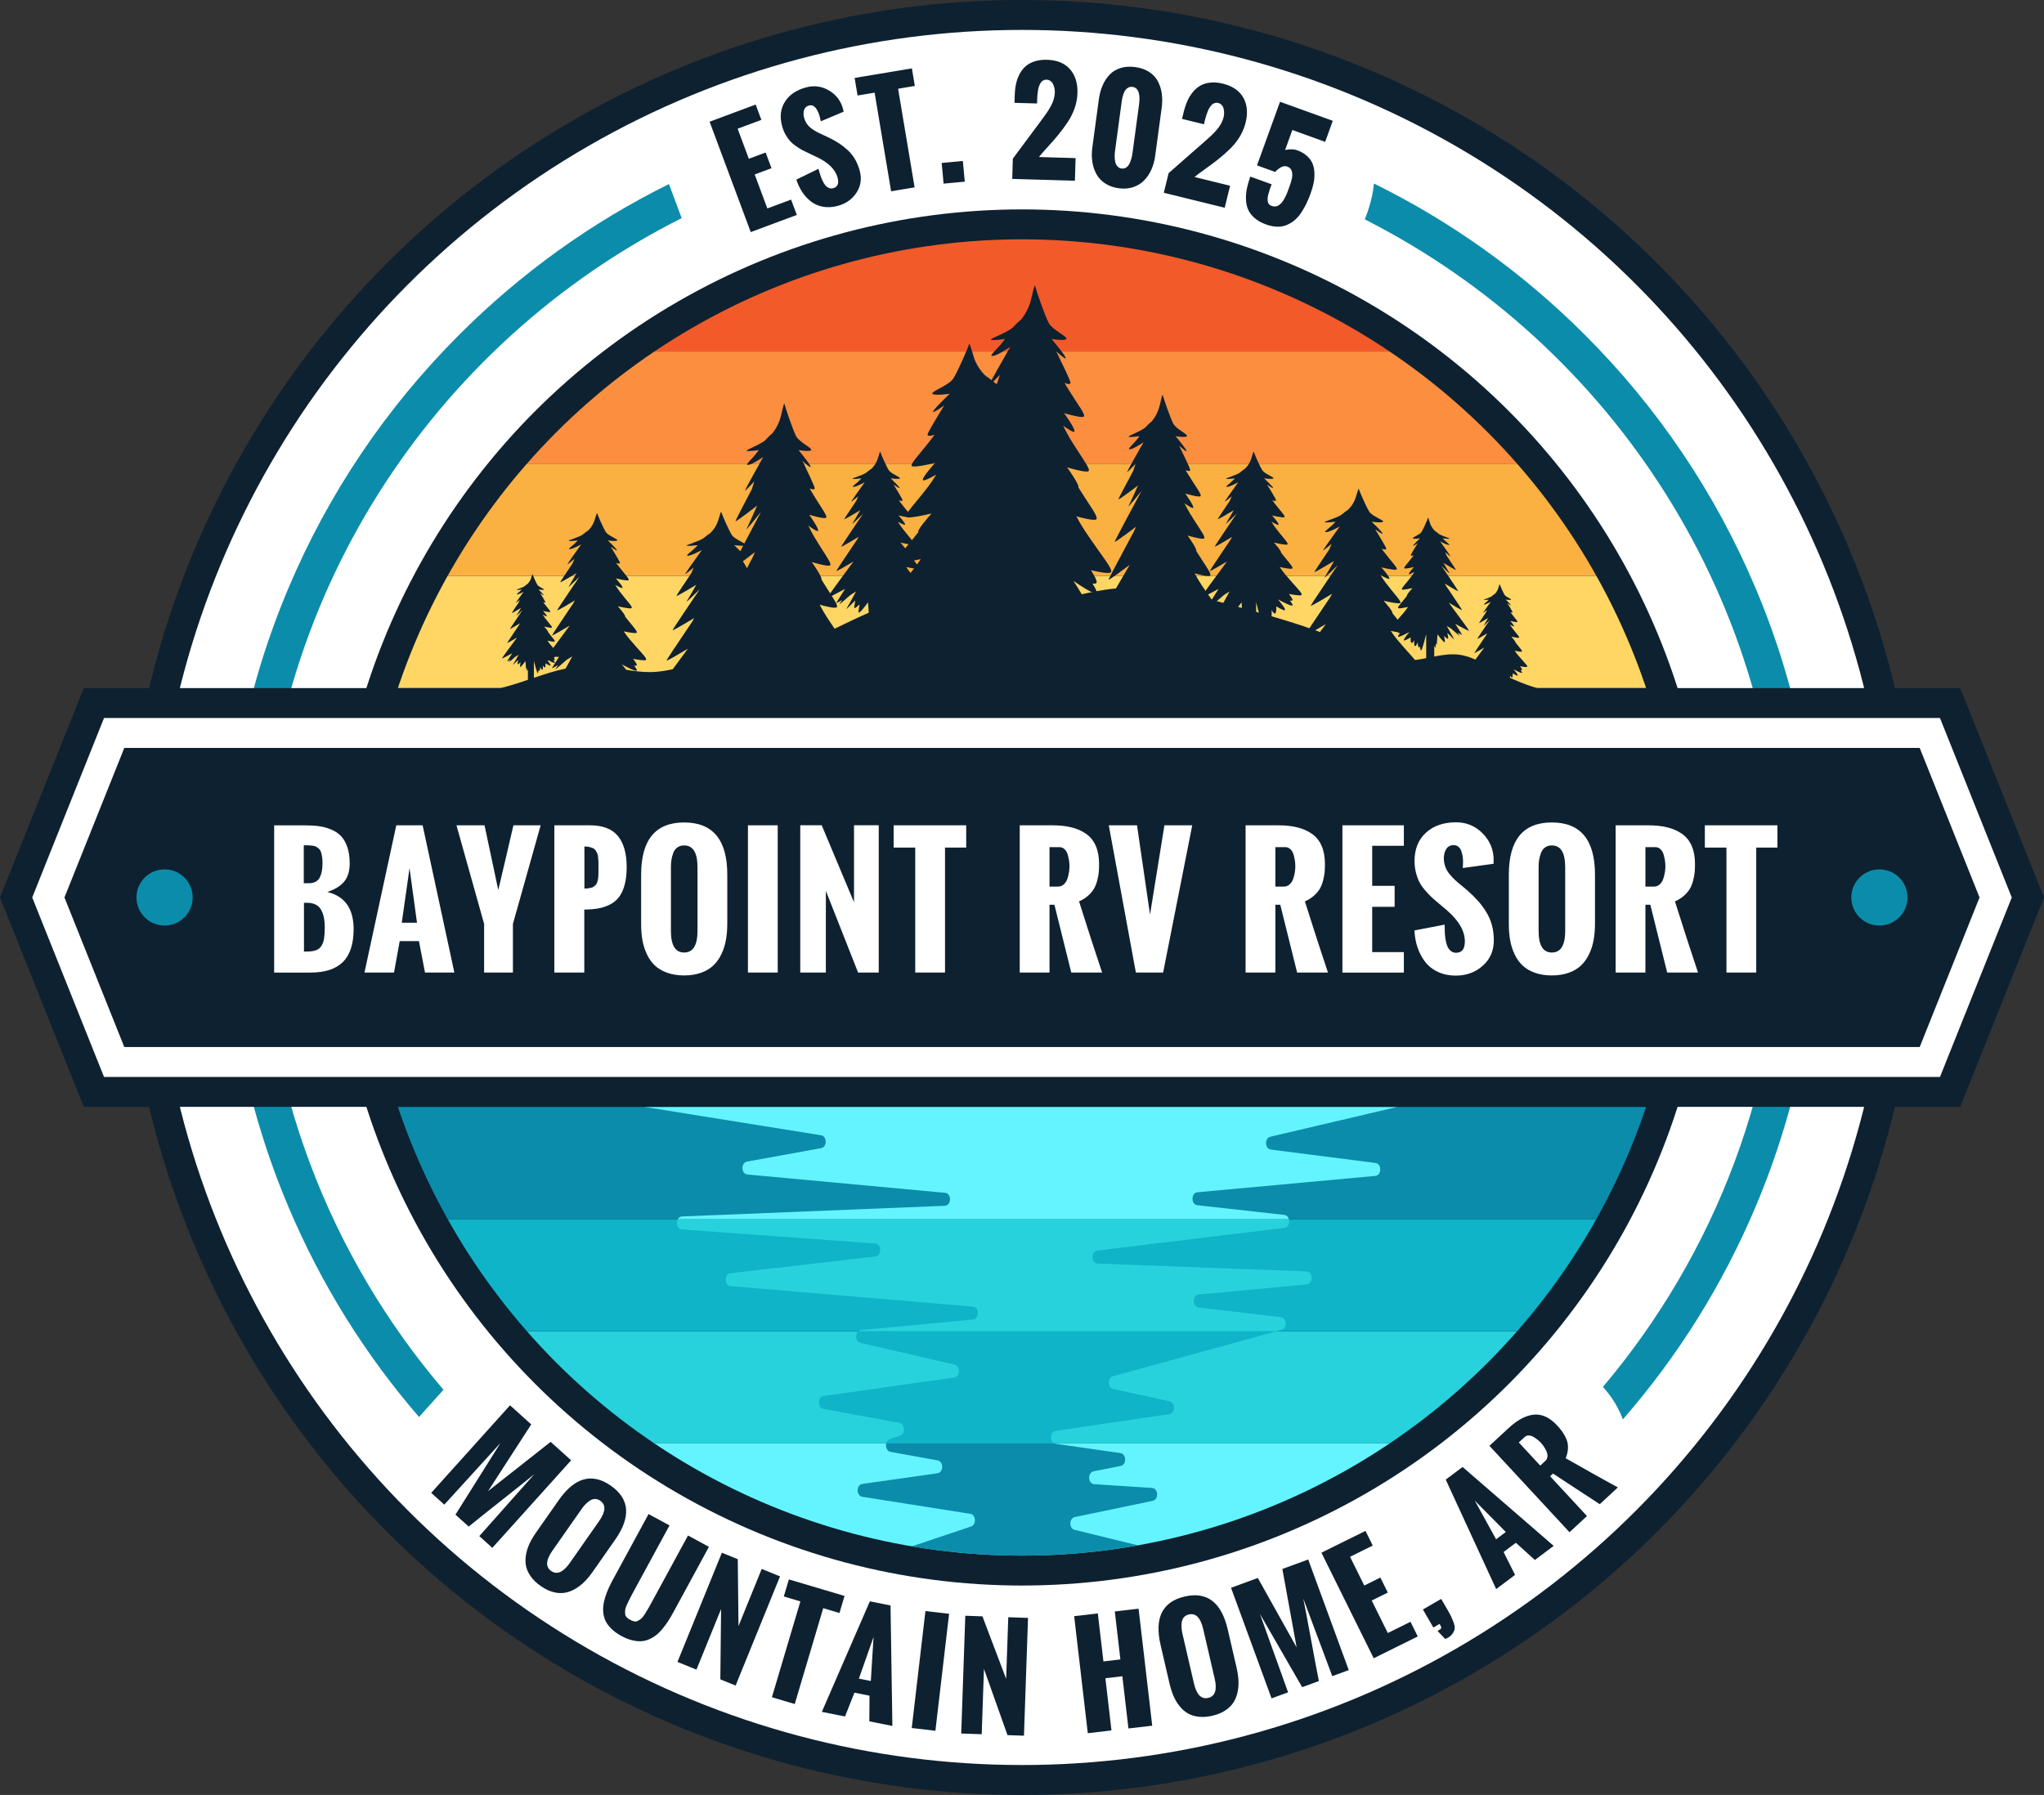 <?xml version="1.0" encoding="UTF-8"?><svg id="Layer_2" xmlns="http://www.w3.org/2000/svg" xmlns:xlink="http://www.w3.org/1999/xlink" viewBox="0 0 2000 1756.75"><rect x="0" y="0" width="2000" height="1756.75" fill="#333333" stroke="none"/><defs><style>.cls-1{fill:#0e2130;}.cls-2{fill:#fff;}.cls-3{fill:none;}.cls-4{fill:#0b8caa;}.cls-5{clip-path:url(#clippath-1);}.cls-6{fill:#28d2dc;}.cls-7{fill:#ffd664;}.cls-8{fill:#f25a2a;}.cls-9{fill:#0fb4c8;}.cls-10{fill:#fc8e40;}.cls-11{clip-path:url(#clippath);}.cls-12{fill:#64f4ff;}.cls-13{fill:#fbb042;}</style><clipPath id="clippath"><circle class="cls-3" cx="1000" cy="878.37" r="644.14"/></clipPath><clipPath id="clippath-1"><path class="cls-3" d="M843.78,1452.33l73.51-10.4c6.05-.86,6.19-11.51.17-12.6l-46.07-8.38c-5.53-1.01-6.06-10.49-.69-12.39l10.05-3.56c5.36-1.9,4.85-11.36-.68-12.38l-74.35-13.7c-6.02-1.11-5.87-11.74.18-12.6l127.88-18.17c5.93-.84,6.23-11.21.37-12.56l-92.16-21.25c-5.98-1.38-5.5-12.01.57-12.58l109.42-10.28c6.44-.61,6.41-12.14-.04-12.68l-237-20.03c-6.39-.54-6.51-11.94-.13-12.67l141.74-16.34c6.41-.74,6.25-12.21-.18-12.68l-189.14-13.81c-6.63-.48-6.5-12.43.14-12.7l257.14-10.44c6.58-.27,6.79-12.09.22-12.7l-193.41-17.92c-6.2-.57-6.52-11.51-.37-12.63l72.55-13.17c5.98-1.09,5.91-11.63-.09-12.59l-172.96-27.78h736.89l-124.3,29.2c-5.89,1.38-5.52,11.8.44,12.56l102.39,13.13c6.32.81,6.18,12.08-.15,12.66l-174.07,16.01c-6.38.59-6.45,11.96-.08,12.67l85.08,9.48c6.29.7,6.33,11.89.04,12.66l-182.97,22.28c-6.48.79-6.15,12.44.36,12.68l204.28,7.7c6.59.25,6.81,12.08.24,12.7l-105.71,9.93c-6.36.6-6.45,11.93-.1,12.67l80.42,9.41c5.9.69,6.43,10.94.65,12.53l-164.86,45.36c-5.54,1.53-5.37,11.23.23,12.45l55.18,12.08c5.89,1.29,5.65,11.7-.3,12.57l-111.21,16.35c-6.13.9-6.12,11.75.01,12.63l63.38,9.1c6,.86,6.2,11.4.23,12.59l-26.43,5.26c-6.16,1.23-5.67,12.22.57,12.62l56.61,3.65c6.21.4,6.74,11.34.6,12.62l-76.24,15.91c-5.69,1.19-5.81,11.11-.15,12.5l71.99,17.63-49.36,17.14c-34.59,5.24-87.11,6.62-121.8,2.48l-64.32-19.69,62.12-20.81c5.49-1.84,4.94-11.55-.71-12.44l-105.66-16.67c-6.1-.96-6.04-11.76.07-12.62Z"/></clipPath></defs><g id="BPRV_Logo"><g id="BPRV_Logo_RGB"><g id="Circle_Back"><circle class="cls-1" cx="1000" cy="878.37" r="878.37"/><circle class="cls-2" cx="1000" cy="878.37" r="849.09"/><path class="cls-4" d="M654.57,180.14l12.43,33.36c-243.34,122.37-410.69,374.44-410.69,664.88,0,183.65,66.92,351.95,177.64,481.83l-23.95,26.62c-53.06-61.43-95.88-130.26-127.61-205.29-40.62-96.03-61.21-198.03-61.21-303.16s20.59-207.13,61.21-303.16c39.23-92.74,95.38-176.03,166.9-247.55,60.48-60.48,129.37-109.97,205.28-147.52ZM1717.61,575.21c-39.23-92.74-95.38-176.03-166.9-247.55-60.77-60.77-130.03-110.43-206.37-148.06-.34,3.84-.89,7.66-1.66,11.42-1.24,5.97-3,12.13-5.24,18.33-.66,1.82-1.34,3.59-2.04,5.35,242.04,122.82,408.29,374.18,408.29,663.66,0,182.33-65.96,349.54-175.26,479.03,2.07,2.31,3.94,4.56,5.67,6.81,3.12,4.05,5.94,8.43,8.64,13.42,2.04,3.77,3.77,7.63,5.2,11.55,54.01-62.02,97.53-131.66,129.67-207.66,40.62-96.03,61.21-198.03,61.21-303.16s-20.59-207.13-61.21-303.16Z"/><circle class="cls-1" cx="1000" cy="878.37" r="673.42"/></g><g id="Graphic"><g class="cls-11"><g id="Stripes"><g id="Water"><rect class="cls-12" x="326.58" y="1412.72" width="1346.84" height="109.8"/><rect class="cls-6" x="326.58" y="1302.92" width="1346.84" height="109.8"/><rect class="cls-9" x="326.58" y="1193.12" width="1346.84" height="109.8"/><rect class="cls-4" x="326.58" y="1083.33" width="1346.84" height="109.8"/></g><g id="Sunset"><rect class="cls-7" x="326.58" y="563.62" width="1346.84" height="109.8"/><rect class="cls-13" x="326.58" y="453.83" width="1346.84" height="109.8"/><rect class="cls-10" x="326.58" y="344.03" width="1346.84" height="109.8"/><rect class="cls-8" x="326.58" y="234.23" width="1346.84" height="109.8"/></g></g><g id="Trees"><path class="cls-1" d="M1072.43,535.36h0,0c-3.27-4.61-6.91-9.81-10.75-15.6-2.86-4.32-5.73-9.25-8.52-14.43,6.12,1.68,16.88,4.36,19.29,3.09,2.55-1.35-2.61-8.69-10.93-21.43-1.96-3.01-4.1-6.33-6.36-9.94,1.25-2.13-8.35-15.84-10.58-18.98-.1-.2-.19-.39-.29-.59,1.81.54,17.77,5.25,20.62,3.76,2.34-1.23-2.68-8.18-10.51-20.23-2.28-3.51-4.8-7.46-7.45-11.83-2.26-3.73-4.53-8.04-6.72-12.55,4.68,3.34,10.24,6.92,11.06,5.77,1.47-2.04-10.11-18.05-10.11-18.05,0,0,16.31,4.95,19.08,3.49,2.77-1.46-5.71-11.65-16.47-29.41-.71-1.17-1.42-2.41-2.13-3.69,2.62,1.09,6.15,2.1,5.75-.49-.36-2.34-7.71-17.7-13.91-30.38,3.73,3.38,8.37,7.34,9.25,6.89,1.52-.78-13.81-19.02-13.81-19.02,0,0,13.05,2.33,14.46,0,1.41-2.33-13.59-8.74-17.29-15.72-3.7-6.99-12.39-32.22-13.05-35.33-.65-3.11-1.2.19-4.24,12.62-3.04,12.42-10.22,19.99-10.22,19.99,0,0-2.5,1.75-7.17,6.79-4.67,5.05-22.94,11.26-21.85,12.42,1.09,1.16,13.81-.78,13.81-.78,0,0-2.5,3.69-6.96,8.54-4.46,4.85-9.24,8.93-4.24,7.96,4.21-.82,13.5-6.86,16.34-8.75-6.99,12.18-22.05,38.62-20.79,37.87,1.63-.97,10.65-10.48,10.65-10.48,0,0-1.57,4.34-2.92,8.73-10.04,18.74-18.91,35.51-18.77,36.02.33,1.16,24.79-17.47,24.79-17.47,0,0-9.62,21.55-11.95,25.91-1.87,3.51,11.16-12.49,16.38-18.95-6.26,11.61-13.31,24.7-19.34,36.02-.05.1-.1.21-.15.31-8.22,15.41-14.53,27.46-14.4,27.91.34,1.27,26.46-18.62,27.01-19.03-.1.23-1.19,2.67-2.71,6.05-2.31,4.29-4.65,8.63-6.95,12.93,0,.02-.01.03-.03.05-13.11,24.43-25.12,47.09-24.93,47.75.32,1.12,18.39-12.35,26.63-18.56-19.4,32.95-41.14,70.19-40.87,71.08.33,1.07,16.82-9.99,27.8-17.5-7.93,15.58-13.69,27.17-13.56,27.64.14.54,4.07-2.17,9.07-5.88-1.69,3.3-3.11,6-3.93,7.4-2.09,3.58,8.11-7.55,16.75-17.2,4.94-3.85,8.75-6.88,8.75-6.88,0,0-11.89,27.83-14.77,33.47-1.7,3.33,6.57-6.97,13.63-15.97-.63,4.41-1.22,8.73-1.64,12.23-.66,5.61,3.47,1.56,8.23-4.59-.62,4.85-1.22,9.76-1.61,13.6-.95,9.15,10.06-9.17,14.85-17.48.51,10.36,1.15,23.02,1.44,25.77.09.86.8-.12,1.9-2.3.23,4.86.43,8.82.56,10.18.1,1.1,1.15-1.01,2.67-4.82v40.58h2.59c.09.14.2.23.32.23h.29c.12,0,.24-.09.32-.23h4.71c.09.14.2.23.32.23h.29c.12,0,.24-.09.32-.23h6.98v-69.67c2.83,14.25,7.76,37.81,9.99,40.68,1.26,1.62,2.06-3.35,2.57-9.99.51,1.25.96,2.14,1.35,2.58,1.68,1.89,2.69-4.57,3.29-12.59,1.56,4.87,3.39,9.16,5.08,9.48,2.1.39,2.18-7.37,1.77-14.9,1.57,3.68,3.28,6.5,4.88,6.76,2.35.38,2.62-6.58,2.27-13.96,5.79,4.31,12.64,8.92,13.67,7.44,1.45-2.1-7.41-15.74-11.01-21.13,7.13,4.9,21.02,14.04,22.66,11.96.85-1.07-1.18-4.96-4-9.35,1.57.13,2.8.07,3.44-.28,1.86-1.02-.39-5.39-4.97-12.84,7.38,1.72,16.65,3.52,19.07,2.36,3.2-1.54-3.52-10.12-14.12-25.03Z"/><path class="cls-1" d="M1183.88,584.4h0,0c-2.53-3.57-5.35-7.59-8.32-12.07-2.22-3.35-4.44-7.16-6.6-11.16,4.74,1.3,13.06,3.38,14.93,2.39,1.98-1.04-2.02-6.73-8.46-16.58-1.52-2.33-3.18-4.9-4.92-7.69.97-1.65-6.46-12.26-8.19-14.69-.07-.15-.15-.31-.22-.46,1.4.42,13.76,4.06,15.96,2.91,1.81-.95-2.07-6.33-8.13-15.66-1.76-2.72-3.72-5.77-5.76-9.15-1.75-2.89-3.51-6.22-5.2-9.71,3.62,2.58,7.92,5.35,8.56,4.46,1.14-1.58-7.82-13.97-7.82-13.97,0,0,12.62,3.83,14.77,2.7,2.15-1.13-4.42-9.01-12.75-22.76-.55-.91-1.1-1.86-1.65-2.85,2.03.84,4.76,1.63,4.45-.38-.28-1.81-5.97-13.7-10.77-23.51,2.88,2.62,6.48,5.68,7.16,5.33,1.18-.6-10.69-14.72-10.69-14.72,0,0,10.1,1.8,11.19,0,1.09-1.8-10.52-6.76-13.38-12.17-2.86-5.41-9.59-24.94-10.1-27.34-.5-2.4-.93.15-3.28,9.77-2.36,9.62-7.91,15.47-7.91,15.47,0,0-1.94,1.35-5.55,5.26-3.62,3.91-17.75,8.71-16.91,9.62.84.9,10.69-.6,10.69-.6,0,0-1.94,2.85-5.38,6.61-3.45,3.76-7.15,6.91-3.28,6.16,3.26-.63,10.45-5.31,12.64-6.77-5.41,9.43-17.06,29.89-16.09,29.31,1.26-.75,8.25-8.11,8.25-8.11,0,0-1.22,3.36-2.26,6.76-7.77,14.5-14.64,27.48-14.53,27.87.25.9,19.18-13.52,19.18-13.52,0,0-7.45,16.68-9.25,20.06-1.45,2.71,8.64-9.67,12.67-14.66-4.85,8.99-10.3,19.11-14.97,27.87-.04.08-.08.16-.12.24-6.36,11.92-11.25,21.25-11.15,21.6.27.98,20.48-14.41,20.9-14.73-.08.18-.92,2.07-2.1,4.68-1.79,3.32-3.6,6.68-5.38,10,0,.02,0,.03-.02.04-10.14,18.91-19.44,36.44-19.3,36.96.24.87,14.24-9.56,20.61-14.37-15.01,25.5-31.84,54.32-31.63,55.01.25.83,13.02-7.73,21.52-13.55-6.13,12.06-10.6,21.02-10.5,21.39.11.41,3.15-1.68,7.02-4.55-1.31,2.55-2.41,4.64-3.04,5.73-1.61,2.77,6.27-5.84,12.96-13.31,3.82-2.98,6.78-5.33,6.78-5.33,0,0-9.21,21.54-11.43,25.9-1.32,2.58,5.09-5.4,10.55-12.36-.49,3.41-.95,6.76-1.27,9.46-.51,4.34,2.69,1.21,6.37-3.55-.48,3.75-.94,7.55-1.25,10.52-.73,7.08,7.79-7.09,11.5-13.53.39,8.02.89,17.81,1.11,19.94.07.67.62-.09,1.47-1.78.18,3.76.34,6.83.43,7.88.08.85.89-.78,2.07-3.73v31.41h2c.07.11.15.18.25.18h.23c.1,0,.18-.07.25-.18h3.65c.07.11.15.18.25.18h.23c.1,0,.18-.07.25-.18h5.4v-53.92c2.19,11.03,6.01,29.27,7.74,31.48.98,1.26,1.6-2.59,1.99-7.73.39.96.75,1.66,1.05,1.99,1.3,1.46,2.08-3.54,2.55-9.75,1.21,3.77,2.62,7.09,3.93,7.33,1.62.3,1.68-5.71,1.37-11.54,1.22,2.85,2.54,5.03,3.78,5.23,1.82.3,2.03-5.09,1.76-10.8,4.48,3.33,9.79,6.9,10.58,5.76,1.12-1.63-5.73-12.18-8.52-16.35,5.52,3.79,16.27,10.87,17.54,9.25.65-.83-.91-3.84-3.09-7.24,1.22.1,2.17.05,2.66-.22,1.44-.79-.3-4.17-3.85-9.94,5.71,1.33,12.88,2.73,14.76,1.83,2.47-1.19-2.73-7.84-10.93-19.37Z"/><path class="cls-1" d="M1375.74,635.93h0,0c-2.53-2.84-5.35-6.04-8.32-9.6-2.22-2.66-4.44-5.69-6.6-8.88,4.74,1.04,13.06,2.69,14.93,1.9,1.98-.83-2.02-5.35-8.46-13.19-1.52-1.85-3.18-3.9-4.92-6.12.97-1.31-6.46-9.75-8.19-11.68-.07-.12-.15-.24-.22-.36,1.4.33,13.76,3.23,15.96,2.31,1.81-.76-2.07-5.03-8.13-12.45-1.76-2.16-3.72-4.59-5.76-7.28-1.75-2.3-3.51-4.95-5.2-7.72,3.62,2.05,7.92,4.26,8.56,3.55,1.14-1.25-7.82-11.11-7.82-11.11,0,0,12.62,3.05,14.77,2.15,2.15-.9-4.42-7.17-12.75-18.1-.55-.72-1.1-1.48-1.65-2.27,2.03.67,4.76,1.29,4.45-.3-.28-1.44-5.97-10.9-10.77-18.7,2.88,2.08,6.48,4.52,7.16,4.24,1.18-.48-10.69-11.71-10.69-11.71,0,0,10.1,1.43,11.19,0,1.09-1.43-10.52-5.38-13.38-9.68-2.86-4.3-9.59-19.84-10.1-21.75-.5-1.91-.93.12-3.28,7.77-2.36,7.65-7.91,12.31-7.91,12.31,0,0-1.94,1.08-5.55,4.18-3.62,3.11-17.75,6.93-16.91,7.65.84.72,10.69-.48,10.69-.48,0,0-1.94,2.27-5.38,5.26-3.45,2.99-7.15,5.5-3.28,4.9,3.26-.5,10.45-4.22,12.64-5.39-5.41,7.5-17.06,23.77-16.09,23.31,1.26-.6,8.25-6.45,8.25-6.45,0,0-1.22,2.67-2.26,5.37-7.77,11.53-14.64,21.86-14.53,22.17.25.72,19.18-10.75,19.18-10.75,0,0-7.45,13.26-9.25,15.95-1.45,2.16,8.64-7.69,12.67-11.66-4.85,7.15-10.3,15.2-14.97,22.17-.04.06-.08.13-.12.19-6.36,9.48-11.25,16.9-11.15,17.18.27.78,20.48-11.46,20.9-11.72-.08.14-.92,1.64-2.1,3.72-1.79,2.64-3.6,5.32-5.38,7.96,0,.01,0,.02-.02.03-10.14,15.04-19.44,28.99-19.3,29.39.24.69,14.24-7.6,20.61-11.43-15.01,20.28-31.84,43.2-31.63,43.75.25.66,13.02-6.15,21.52-10.77-6.13,9.59-10.6,16.72-10.5,17.02.11.33,3.15-1.34,7.02-3.62-1.31,2.03-2.41,3.69-3.04,4.56-1.61,2.2,6.27-4.65,12.96-10.59,3.82-2.37,6.78-4.24,6.78-4.24,0,0-9.21,17.13-11.43,20.6-1.32,2.05,5.09-4.29,10.55-9.83-.49,2.71-.95,5.37-1.27,7.53-.51,3.45,2.69.96,6.37-2.82-.48,2.99-.94,6.01-1.25,8.37-.73,5.63,7.79-5.64,11.5-10.76.39,6.38.89,14.17,1.11,15.86.07.53.62-.07,1.47-1.41.18,2.99.34,5.43.43,6.27.08.68.89-.62,2.07-2.96v5.14s0,19.84,0,19.84h2c.07.08.15.14.25.14h.23c.1,0,.18-.06.25-.14h3.65c.07.08.15.14.25.14h.23c.1,0,.18-.06.25-.14h5.4s0-28.7,0-28.7v-14.18c2.19,8.77,6.01,23.28,7.74,25.04.98,1,1.6-2.06,1.99-6.15.39.77.75,1.32,1.05,1.59,1.3,1.16,2.08-2.81,2.55-7.75,1.21,3,2.62,5.64,3.93,5.83,1.62.24,1.68-4.54,1.37-9.17,1.22,2.26,2.54,4,3.78,4.16,1.82.24,2.03-4.05,1.76-8.59,4.48,2.65,9.79,5.49,10.58,4.58,1.12-1.3-5.73-9.69-8.52-13,5.52,3.02,16.27,8.64,17.54,7.36.65-.66-.91-3.05-3.09-5.76,1.22.08,2.17.04,2.66-.17,1.44-.63-.3-3.32-3.85-7.9,5.71,1.06,12.88,2.17,14.76,1.45,2.47-.95-2.73-6.23-10.93-15.41Z"/><path class="cls-1" d="M1264.28,569.97h0,0c-2.06-2.3-4.35-4.9-6.76-7.8-1.8-2.16-3.6-4.62-5.36-7.21,3.85.84,10.61,2.18,12.13,1.55,1.61-.67-1.64-4.35-6.87-10.71-1.23-1.51-2.58-3.17-4-4.97.78-1.06-5.25-7.92-6.65-9.49-.06-.1-.12-.2-.18-.3,1.14.27,11.17,2.63,12.96,1.88,1.47-.62-1.68-4.09-6.6-10.12-1.43-1.76-3.02-3.73-4.68-5.91-1.42-1.87-2.85-4.02-4.22-6.27,2.94,1.67,6.44,3.46,6.96,2.88.92-1.02-6.36-9.03-6.36-9.03,0,0,10.25,2.47,11.99,1.75,1.74-.73-3.59-5.82-10.35-14.7-.45-.59-.89-1.2-1.34-1.84,1.65.54,3.87,1.05,3.62-.24-.23-1.17-4.85-8.85-8.75-15.19,2.34,1.69,5.26,3.67,5.82,3.44.96-.39-8.68-9.51-8.68-9.51,0,0,8.2,1.16,9.09,0,.89-1.16-8.54-4.37-10.87-7.86-2.32-3.49-7.79-16.11-8.2-17.66-.41-1.55-.75.1-2.67,6.31-1.91,6.21-6.42,10-6.42,10,0,0-1.57.87-4.51,3.4-2.94,2.52-14.42,5.63-13.74,6.21.68.58,8.68-.39,8.68-.39,0,0-1.57,1.84-4.37,4.27-2.8,2.43-5.81,4.46-2.67,3.98,2.65-.41,8.49-3.43,10.27-4.38-4.39,6.09-13.86,19.31-13.07,18.93,1.03-.49,6.7-5.24,6.7-5.24,0,0-.99,2.17-1.83,4.36-6.31,9.37-11.89,17.75-11.8,18.01.2.58,15.58-8.74,15.58-8.74,0,0-6.05,10.77-7.51,12.96-1.18,1.75,7.01-6.25,10.29-9.47-3.94,5.8-8.36,12.35-12.16,18.01-.03.05-.06.1-.1.15-5.17,7.7-9.13,13.73-9.05,13.95.22.63,16.63-9.31,16.98-9.52-.06.11-.75,1.34-1.71,3.03-1.45,2.15-2.92,4.32-4.37,6.46,0,.01,0,.02-.02.02-8.24,12.21-15.79,23.54-15.68,23.88.2.56,11.56-6.18,16.74-9.28-12.19,16.47-25.86,35.09-25.69,35.54.21.54,10.58-5,17.48-8.75-4.98,7.79-8.61,13.58-8.53,13.82.09.27,2.56-1.09,5.7-2.94-1.06,1.65-1.95,3-2.47,3.7-1.31,1.79,5.1-3.77,10.53-8.6,3.1-1.92,5.5-3.44,5.5-3.44,0,0-7.48,13.91-9.29,16.73-1.07,1.67,4.13-3.49,8.57-7.99-.4,2.2-.77,4.36-1.03,6.11-.42,2.8,2.18.78,5.17-2.29-.39,2.43-.76,4.88-1.02,6.8-.6,4.57,6.33-4.58,9.34-8.74.32,5.18.73,11.51.9,12.88.06.43.5-.06,1.2-1.15.14,2.43.27,4.41.35,5.09.06.55.72-.5,1.68-2.41v4.18s0,16.11,0,16.11h1.63c.05.07.12.11.2.11h.19c.08,0,.15-.04.2-.11h2.96c.05.07.12.11.2.11h.19c.08,0,.15-.04.2-.11h4.39s0-23.31,0-23.31v-11.52c1.78,7.12,4.88,18.91,6.28,20.34.8.81,1.3-1.67,1.62-4.99.32.62.61,1.07.85,1.29,1.06.94,1.69-2.28,2.07-6.3.98,2.44,2.13,4.58,3.2,4.74,1.32.2,1.37-3.69,1.11-7.45.99,1.84,2.06,3.25,3.07,3.38,1.48.19,1.65-3.29,1.43-6.98,3.64,2.15,7.95,4.46,8.59,3.72.91-1.05-4.66-7.87-6.92-10.56,4.48,2.45,13.21,7.02,14.24,5.98.53-.54-.74-2.48-2.51-4.68.99.07,1.76.03,2.16-.14,1.17-.51-.25-2.69-3.13-6.42,4.64.86,10.47,1.76,11.99,1.18,2.01-.77-2.22-5.06-8.88-12.51Z"/><path class="cls-1" d="M878.34,575.24h0,0c3.84-4.3,8.11-9.15,12.6-14.55,3.36-4.03,6.72-8.62,9.99-13.45-7.17,1.57-19.78,4.07-22.62,2.88-3-1.25,3.06-8.1,12.81-19.98,2.3-2.81,4.81-5.91,7.45-9.27-1.46-1.98,9.79-14.77,12.4-17.69.11-.18.22-.37.34-.55-2.13.51-20.84,4.9-24.18,3.5-2.74-1.15,3.14-7.62,12.32-18.86,2.67-3.28,5.63-6.95,8.73-11.03,2.65-3.48,5.31-7.49,7.88-11.7-5.49,3.11-12,6.45-12.97,5.38-1.72-1.9,11.85-16.83,11.85-16.83,0,0-19.12,4.62-22.37,3.26-3.25-1.36,6.69-10.86,19.31-27.42.83-1.09,1.66-2.24,2.49-3.44-3.08,1.01-7.21,1.96-6.74-.46.43-2.18,9.04-16.51,16.31-28.32-4.37,3.16-9.81,6.84-10.85,6.42-1.78-.72,16.19-17.74,16.19-17.74,0,0-15.29,2.17-16.95,0-1.66-2.17,15.93-8.15,20.26-14.66,4.33-6.52,14.53-30.05,15.29-32.94.76-2.9,1.4.18,4.97,11.77,3.57,11.58,11.98,18.64,11.98,18.64,0,0,2.93,1.63,8.41,6.34,5.48,4.71,26.89,10.5,25.62,11.58-1.27,1.09-16.19-.72-16.19-.72,0,0,2.93,3.44,8.16,7.96,5.23,4.53,10.83,8.33,4.97,7.42-4.93-.76-15.82-6.39-19.15-8.16,8.19,11.36,25.85,36.01,24.38,35.31-1.91-.91-12.49-9.77-12.49-9.77,0,0,1.84,4.05,3.42,8.14,11.77,17.47,22.17,33.11,22.01,33.58-.38,1.09-29.06-16.29-29.06-16.29,0,0,11.28,20.09,14.01,24.16,2.19,3.27-13.08-11.65-19.2-17.67,7.34,10.83,15.6,23.03,22.68,33.58.06.1.12.19.18.29,9.64,14.37,17.03,25.61,16.89,26.02-.4,1.18-31.02-17.37-31.67-17.75.12.21,1.4,2.49,3.18,5.64,2.71,4,5.45,8.05,8.15,12.05,0,.02.01.03.03.04,15.36,22.78,29.45,43.91,29.23,44.52-.37,1.04-21.57-11.52-31.22-17.31,22.74,30.72,48.24,65.45,47.91,66.28-.38,1-19.73-9.32-32.6-16.32,9.29,14.53,16.05,25.33,15.9,25.78-.17.5-4.77-2.02-10.63-5.48,1.98,3.08,3.64,5.59,4.6,6.9,2.44,3.34-9.5-7.04-19.64-16.04-5.79-3.59-10.26-6.42-10.26-6.42,0,0,13.94,25.95,17.32,31.21,1.99,3.11-7.7-6.5-15.98-14.89.74,4.11,1.43,8.14,1.92,11.4.78,5.23-4.07,1.46-9.64-4.28.73,4.52,1.43,9.1,1.89,12.68,1.11,8.53-11.8-8.55-17.41-16.3-.59,9.66-1.35,21.46-1.68,24.03-.1.8-.94-.11-2.23-2.14-.27,4.53-.51,8.22-.65,9.49-.12,1.03-1.35-.94-3.14-4.49v7.79s0,30.05,0,30.05h-3.03c-.1.13-.23.21-.38.21h-.35c-.15,0-.28-.08-.38-.21h-5.52c-.1.13-.23.21-.38.21h-.35c-.15,0-.28-.08-.38-.21h-8.19v-43.48s0-21.49,0-21.49c-3.32,13.29-9.1,35.26-11.72,37.93-1.48,1.51-2.42-3.12-3.01-9.31-.59,1.16-1.13,2-1.59,2.4-1.97,1.76-3.15-4.26-3.86-11.74-1.83,4.54-3.98,8.54-5.96,8.84-2.46.37-2.55-6.87-2.07-13.9-1.84,3.43-3.84,6.06-5.72,6.3-2.76.36-3.08-6.13-2.66-13.01-6.78,4.02-14.82,8.32-16.02,6.93-1.7-1.96,8.68-14.68,12.91-19.7-8.35,4.57-24.64,13.09-26.56,11.15-.99-1,1.38-4.62,4.69-8.72-1.84.12-3.28.07-4.04-.26-2.18-.95.46-5.02,5.83-11.97-8.65,1.61-19.52,3.29-22.36,2.2-3.75-1.43,4.13-9.44,16.55-23.34Z"/><path class="cls-1" d="M898.82,569.97h0,0c-2.06-2.3-4.35-4.9-6.76-7.8-1.8-2.16-3.6-4.62-5.36-7.21,3.85.84,10.61,2.18,12.13,1.55,1.61-.67-1.64-4.35-6.87-10.71-1.23-1.51-2.58-3.17-4-4.97.78-1.06-5.25-7.92-6.65-9.49-.06-.1-.12-.2-.18-.3,1.14.27,11.17,2.63,12.96,1.88,1.47-.62-1.68-4.09-6.6-10.12-1.43-1.76-3.02-3.73-4.68-5.91-1.42-1.87-2.85-4.02-4.22-6.27,2.94,1.67,6.44,3.46,6.96,2.88.92-1.02-6.36-9.03-6.36-9.03,0,0,10.25,2.47,11.99,1.75,1.74-.73-3.59-5.82-10.35-14.7-.45-.59-.89-1.2-1.34-1.84,1.65.54,3.87,1.05,3.62-.24-.23-1.17-4.85-8.85-8.75-15.19,2.34,1.69,5.26,3.67,5.82,3.44.96-.39-8.68-9.51-8.68-9.51,0,0,8.2,1.16,9.09,0,.89-1.16-8.54-4.37-10.87-7.86-2.32-3.49-7.79-16.11-8.2-17.66-.41-1.55-.75.1-2.67,6.31-1.91,6.21-6.42,10-6.42,10,0,0-1.57.87-4.51,3.4-2.94,2.52-14.42,5.63-13.74,6.21.68.58,8.68-.39,8.68-.39,0,0-1.57,1.84-4.37,4.27-2.8,2.43-5.81,4.46-2.67,3.98,2.65-.41,8.49-3.43,10.27-4.38-4.39,6.09-13.86,19.31-13.07,18.93,1.03-.49,6.7-5.24,6.7-5.24,0,0-.99,2.17-1.83,4.36-6.31,9.37-11.89,17.75-11.8,18.01.2.58,15.58-8.74,15.58-8.74,0,0-6.05,10.77-7.51,12.96-1.18,1.75,7.01-6.25,10.29-9.47-3.94,5.8-8.36,12.35-12.16,18.01-.03.05-.06.1-.1.15-5.17,7.7-9.13,13.73-9.05,13.95.22.63,16.63-9.31,16.98-9.52-.06.11-.75,1.34-1.71,3.03-1.45,2.15-2.92,4.32-4.37,6.46,0,.01,0,.02-.02.02-8.24,12.21-15.79,23.54-15.68,23.88.2.56,11.56-6.18,16.74-9.28-12.19,16.47-25.86,35.09-25.69,35.54.21.54,10.58-5,17.48-8.75-4.98,7.79-8.61,13.58-8.53,13.82.09.27,2.56-1.09,5.7-2.94-1.06,1.65-1.95,3-2.47,3.7-1.31,1.79,5.1-3.77,10.53-8.6,3.1-1.92,5.5-3.44,5.5-3.44,0,0-7.48,13.91-9.29,16.73-1.07,1.67,4.13-3.49,8.57-7.99-.4,2.2-.77,4.36-1.03,6.11-.42,2.8,2.18.78,5.17-2.29-.39,2.43-.76,4.88-1.02,6.8-.6,4.57,6.33-4.58,9.34-8.74.32,5.18.73,11.51.9,12.88.06.43.5-.06,1.2-1.15.14,2.43.27,4.41.35,5.09.06.55.72-.5,1.68-2.41v4.18s0,16.11,0,16.11h1.63c.05.07.12.11.2.11h.19c.08,0,.15-.04.2-.11h2.96c.05.07.12.11.2.11h.19c.08,0,.15-.04.2-.11h4.39s0-23.31,0-23.31v-11.52c1.78,7.12,4.88,18.91,6.28,20.34.8.81,1.3-1.67,1.62-4.99.32.62.61,1.07.85,1.29,1.06.94,1.69-2.28,2.07-6.3.98,2.44,2.13,4.58,3.2,4.74,1.32.2,1.37-3.69,1.11-7.45.99,1.84,2.06,3.25,3.07,3.38,1.48.19,1.65-3.29,1.43-6.98,3.64,2.15,7.95,4.46,8.59,3.72.91-1.05-4.66-7.87-6.92-10.56,4.48,2.45,13.21,7.02,14.24,5.98.53-.54-.74-2.48-2.51-4.68.99.07,1.76.03,2.16-.14,1.17-.51-.25-2.69-3.13-6.42,4.64.86,10.47,1.76,11.99,1.18,2.01-.77-2.22-5.06-8.88-12.51Z"/><path class="cls-1" d="M818.49,617.99h0,0c-2.8-4.02-5.91-8.55-9.19-13.6-2.45-3.77-4.9-8.06-7.28-12.57,5.23,1.47,14.42,3.8,16.49,2.69,2.18-1.17-2.23-7.58-9.34-18.68-1.68-2.63-3.51-5.52-5.43-8.66,1.07-1.86-7.14-13.81-9.04-16.54-.08-.17-.16-.34-.25-.52,1.55.47,15.19,4.58,17.62,3.27,2-1.07-2.29-7.13-8.98-17.64-1.95-3.06-4.1-6.5-6.36-10.31-1.93-3.26-3.87-7.01-5.74-10.94,4,2.91,8.75,6.03,9.46,5.03,1.25-1.78-8.64-15.74-8.64-15.74,0,0,13.94,4.31,16.3,3.05,2.37-1.27-4.88-10.15-14.07-25.64-.61-1.02-1.21-2.1-1.82-3.21,2.24.95,5.26,1.83,4.91-.43-.31-2.04-6.59-15.43-11.89-26.48,3.18,2.95,7.15,6.4,7.91,6,1.3-.68-11.8-16.58-11.8-16.58,0,0,11.15,2.03,12.36,0,1.21-2.03-11.61-7.61-14.77-13.71-3.16-6.09-10.59-28.09-11.15-30.8-.56-2.71-1.02.17-3.62,11-2.6,10.83-8.73,17.43-8.73,17.43,0,0-2.14,1.52-6.13,5.92-3.99,4.4-19.6,9.81-18.67,10.83.93,1.02,11.8-.68,11.8-.68,0,0-2.14,3.21-5.95,7.45-3.81,4.23-7.9,7.78-3.62,6.94,3.6-.71,11.53-5.98,13.96-7.63-5.97,10.62-18.84,33.66-17.77,33.01,1.39-.85,9.1-9.14,9.1-9.14,0,0-1.34,3.78-2.49,7.61-8.58,16.33-16.16,30.95-16.04,31.39.28,1.02,21.18-15.23,21.18-15.23,0,0-8.22,18.78-10.21,22.59-1.6,3.06,9.53-10.89,13.99-16.51-5.35,10.12-11.37,21.53-16.53,31.4-.04.09-.09.18-.13.27-7.02,13.43-12.42,23.94-12.31,24.33.29,1.1,22.61-16.23,23.08-16.59-.09.2-1.02,2.33-2.32,5.27-1.97,3.74-3.97,7.53-5.94,11.27,0,.02-.01.03-.02.04-11.2,21.29-21.47,41.05-21.31,41.62.27.97,15.72-10.77,22.76-16.18-16.57,28.72-35.16,61.18-34.93,61.96.28.93,14.38-8.71,23.76-15.26-6.77,13.58-11.7,23.68-11.59,24.1.12.47,3.48-1.89,7.75-5.12-1.44,2.88-2.66,5.23-3.36,6.45-1.78,3.12,6.93-6.58,14.31-15,4.22-3.35,7.48-6,7.48-6,0,0-10.16,24.26-12.63,29.17-1.45,2.9,5.61-6.08,11.65-13.92-.54,3.84-1.04,7.61-1.4,10.66-.57,4.89,2.97,1.36,7.03-4-.53,4.23-1.04,8.5-1.38,11.85-.81,7.97,8.6-7.99,12.69-15.24.43,9.03.99,20.06,1.23,22.46.08.75.68-.1,1.63-2,.2,4.24.37,7.69.48,8.88.08.96.98-.88,2.29-4.2v7.28s0,28.09,0,28.09h2.21c.07.12.17.2.28.2h.25c.11,0,.2-.08.28-.2h4.03c.07.12.17.2.28.2h.25c.11,0,.2-.08.28-.2h5.97s0-40.65,0-40.65v-20.09c2.42,12.42,6.63,32.96,8.54,35.46,1.08,1.41,1.76-2.92,2.2-8.71.43,1.09.82,1.87,1.16,2.25,1.44,1.64,2.3-3.98,2.81-10.98,1.33,4.25,2.9,7.99,4.34,8.26,1.79.34,1.86-6.43,1.51-12.99,1.34,3.21,2.8,5.66,4.17,5.89,2.01.34,2.24-5.73,1.94-12.16,4.94,3.75,10.8,7.78,11.68,6.48,1.24-1.83-6.33-13.72-9.41-18.42,6.09,4.27,17.96,12.24,19.36,10.42.72-.94-1-4.32-3.42-8.15,1.34.11,2.39.06,2.94-.25,1.59-.89-.33-4.7-4.25-11.19,6.31,1.5,14.23,3.07,16.3,2.06,2.73-1.34-3.01-8.82-12.07-21.82Z"/><path class="cls-1" d="M622.68,633.25h0,0c-2.11-2.36-4.45-5.03-6.92-7.99-1.84-2.22-3.69-4.74-5.49-7.39,3.94.86,10.87,2.23,12.43,1.58,1.65-.69-1.68-4.45-7.04-10.98-1.26-1.54-2.64-3.25-4.1-5.09.8-1.09-5.38-8.12-6.81-9.72-.06-.1-.12-.2-.18-.3,1.17.28,11.45,2.69,13.28,1.92,1.51-.63-1.72-4.19-6.77-10.37-1.47-1.8-3.09-3.82-4.8-6.06-1.46-1.91-2.92-4.12-4.33-6.43,3.02,1.71,6.59,3.54,7.13,2.95.95-1.04-6.51-9.25-6.51-9.25,0,0,10.5,2.54,12.29,1.79,1.79-.75-3.68-5.97-10.61-15.07-.46-.6-.91-1.23-1.37-1.89,1.69.56,3.96,1.08,3.7-.25-.23-1.2-4.97-9.07-8.96-15.56,2.4,1.73,5.39,3.76,5.96,3.53.98-.4-8.89-9.75-8.89-9.75,0,0,8.4,1.19,9.31,0,.91-1.19-8.75-4.48-11.13-8.06-2.38-3.58-7.98-16.51-8.4-18.1-.42-1.59-.77.1-2.73,6.46-1.96,6.37-6.58,10.24-6.58,10.24,0,0-1.61.9-4.62,3.48-3.01,2.59-14.78,5.77-14.08,6.37.7.6,8.89-.4,8.89-.4,0,0-1.61,1.89-4.48,4.38-2.87,2.49-5.95,4.57-2.73,4.08,2.71-.42,8.7-3.51,10.52-4.48-4.5,6.24-14.2,19.78-13.39,19.4,1.05-.5,6.86-5.37,6.86-5.37,0,0-1.01,2.22-1.88,4.47-6.47,9.6-12.18,18.19-12.09,18.45.21.6,15.97-8.95,15.97-8.95,0,0-6.2,11.04-7.7,13.28-1.2,1.8,7.19-6.4,10.55-9.71-4.04,5.95-8.57,12.65-12.46,18.45-.03.05-.07.11-.1.16-5.3,7.89-9.36,14.07-9.28,14.3.22.65,17.05-9.54,17.4-9.75-.07.12-.77,1.37-1.75,3.1-1.49,2.2-2.99,4.42-4.48,6.62,0,.01,0,.02-.02.02-8.44,12.52-16.18,24.13-16.06,24.46.2.57,11.85-6.33,17.16-9.51-12.49,16.88-26.5,35.96-26.33,36.42.21.55,10.84-5.12,17.91-8.97-5.11,7.98-8.82,13.92-8.74,14.16.09.27,2.62-1.11,5.84-3.01-1.09,1.69-2,3.07-2.53,3.79-1.34,1.83,5.22-3.87,10.79-8.81,3.18-1.97,5.64-3.53,5.64-3.53,0,0-7.66,14.26-9.52,17.15-1.1,1.71,4.23-3.57,8.78-8.18-.41,2.26-.79,4.47-1.05,6.26-.43,2.87,2.24.8,5.3-2.35-.4,2.48-.78,5-1.04,6.97-.61,4.69,6.48-4.7,9.57-8.96.33,5.31.74,11.79.92,13.2.06.44.51-.06,1.23-1.18.15,2.49.28,4.52.36,5.22.06.56.74-.52,1.72-2.47v4.28s0,16.51,0,16.51h1.67c.06.07.13.12.21.12h.19c.08,0,.15-.05.21-.12h3.03c.06.07.13.12.21.12h.19c.08,0,.15-.05.21-.12h4.5s0-23.89,0-23.89v-11.81c1.82,7.3,5,19.37,6.44,20.84.81.83,1.33-1.72,1.66-5.12.33.64.62,1.1.87,1.32,1.08.97,1.73-2.34,2.12-6.45,1,2.5,2.18,4.69,3.27,4.86,1.35.2,1.4-3.78,1.14-7.64,1.01,1.88,2.11,3.33,3.14,3.46,1.52.2,1.69-3.37,1.46-7.15,3.73,2.21,8.14,4.57,8.8,3.81.93-1.08-4.77-8.07-7.1-10.82,4.59,2.51,13.54,7.19,14.6,6.13.54-.55-.76-2.54-2.58-4.79,1.01.07,1.8.04,2.22-.14,1.2-.52-.25-2.76-3.2-6.58,4.75.88,10.72,1.81,12.28,1.21,2.06-.79-2.27-5.19-9.1-12.82Z"/><path class="cls-1" d="M1489.04,645.52h0,0c-1.19-1.33-2.51-2.83-3.9-4.5-1.04-1.25-2.08-2.67-3.09-4.16,2.22.49,6.11,1.26,6.99.89.93-.39-.95-2.5-3.96-6.18-.71-.87-1.49-1.83-2.3-2.86.45-.61-3.03-4.57-3.83-5.47-.03-.06-.07-.11-.1-.17.66.16,6.44,1.51,7.47,1.08.85-.35-.97-2.36-3.81-5.83-.83-1.01-1.74-2.15-2.7-3.41-.82-1.08-1.64-2.32-2.43-3.62,1.7.96,3.71,1.99,4.01,1.66.53-.59-3.66-5.2-3.66-5.2,0,0,5.91,1.43,6.91,1.01,1-.42-2.07-3.36-5.97-8.48-.26-.34-.51-.69-.77-1.06.95.31,2.23.61,2.08-.14-.13-.67-2.79-5.1-5.04-8.75,1.35.98,3.03,2.12,3.35,1.98.55-.22-5-5.48-5-5.48,0,0,4.73.67,5.24,0,.51-.67-4.92-2.52-6.26-4.53-1.34-2.01-4.49-9.29-4.73-10.18-.24-.9-.43.06-1.54,3.64-1.1,3.58-3.7,5.76-3.7,5.76,0,0-.91.5-2.6,1.96-1.69,1.45-8.31,3.24-7.92,3.58.39.34,5-.22,5-.22,0,0-.91,1.06-2.52,2.46-1.61,1.4-3.35,2.57-1.54,2.29,1.52-.24,4.89-1.98,5.92-2.52-2.53,3.51-7.99,11.13-7.53,10.91.59-.28,3.86-3.02,3.86-3.02,0,0-.57,1.25-1.06,2.52-3.64,5.4-6.85,10.23-6.8,10.38.12.34,8.98-5.03,8.98-5.03,0,0-3.49,6.21-4.33,7.47-.68,1.01,4.04-3.6,5.93-5.46-2.27,3.35-4.82,7.12-7.01,10.38-.02.03-.04.06-.06.09-2.98,4.44-5.26,7.91-5.22,8.04.12.36,9.59-5.37,9.79-5.49-.04.07-.43.77-.98,1.74-.84,1.24-1.68,2.49-2.52,3.73,0,0,0,0,0,.01-4.75,7.04-9.1,13.57-9.03,13.76.11.32,6.66-3.56,9.65-5.35-7.03,9.49-14.91,20.23-14.81,20.48.12.31,6.1-2.88,10.07-5.04-2.87,4.49-4.96,7.83-4.91,7.97.05.15,1.47-.63,3.28-1.69-.61.95-1.13,1.73-1.42,2.13-.76,1.03,2.94-2.18,6.07-4.96,1.79-1.11,3.17-1.98,3.17-1.98,0,0-4.31,8.02-5.35,9.64-.62.96,2.38-2.01,4.94-4.6-.23,1.27-.44,2.52-.59,3.52-.24,1.62,1.26.45,2.98-1.32-.22,1.4-.44,2.81-.59,3.92-.34,2.64,3.65-2.64,5.38-5.04.18,2.99.42,6.63.52,7.43.03.25.29-.03.69-.66.08,1.4.16,2.54.2,2.93.04.32.42-.29.97-1.39v2.41s0,9.29,0,9.29h.94s.07.07.12.07h.11s.09-.03.12-.07h1.71s.07.07.12.07h.11s.09-.03.12-.07h2.53s0-13.44,0-13.44v-6.64c1.02,4.11,2.81,10.9,3.62,11.72.46.47.75-.96.93-2.88.18.36.35.62.49.74.61.54.97-1.32,1.19-3.63.56,1.4,1.23,2.64,1.84,2.73.76.11.79-2.12.64-4.3.57,1.06,1.19,1.87,1.77,1.95.85.11.95-1.9.82-4.02,2.1,1.24,4.58,2.57,4.95,2.14.53-.61-2.68-4.54-3.99-6.09,2.58,1.41,7.62,4.05,8.21,3.45.31-.31-.43-1.43-1.45-2.69.57.04,1.02.02,1.25-.08.68-.29-.14-1.55-1.8-3.7,2.67.5,6.03,1.02,6.91.68,1.16-.44-1.28-2.92-5.12-7.21Z"/><path class="cls-1" d="M542.67,635.7h0,0c-1.19-1.33-2.51-2.83-3.9-4.5-1.04-1.25-2.08-2.67-3.09-4.16,2.22.49,6.11,1.26,6.99.89.93-.39-.95-2.5-3.96-6.18-.71-.87-1.49-1.83-2.3-2.86.45-.61-3.03-4.57-3.83-5.47-.03-.06-.07-.11-.1-.17.66.16,6.44,1.51,7.47,1.08.85-.35-.97-2.36-3.81-5.83-.83-1.01-1.74-2.15-2.7-3.41-.82-1.08-1.64-2.32-2.43-3.62,1.7.96,3.71,1.99,4.01,1.66.53-.59-3.66-5.2-3.66-5.2,0,0,5.91,1.43,6.91,1.01,1-.42-2.07-3.36-5.97-8.48-.26-.34-.51-.69-.77-1.06.95.31,2.23.61,2.08-.14-.13-.67-2.79-5.1-5.04-8.75,1.35.98,3.03,2.12,3.35,1.98.55-.22-5-5.48-5-5.48,0,0,4.73.67,5.24,0,.51-.67-4.92-2.52-6.26-4.53-1.34-2.01-4.49-9.29-4.73-10.18-.24-.9-.43.06-1.54,3.64-1.1,3.58-3.7,5.76-3.7,5.76,0,0-.91.5-2.6,1.96-1.69,1.45-8.31,3.24-7.92,3.58.39.34,5-.22,5-.22,0,0-.91,1.06-2.52,2.46-1.61,1.4-3.35,2.57-1.54,2.29,1.52-.24,4.89-1.98,5.92-2.52-2.53,3.51-7.99,11.13-7.53,10.91.59-.28,3.86-3.02,3.86-3.02,0,0-.57,1.25-1.06,2.52-3.64,5.4-6.85,10.23-6.8,10.38.12.34,8.98-5.03,8.98-5.03,0,0-3.49,6.21-4.33,7.47-.68,1.01,4.04-3.6,5.93-5.46-2.27,3.35-4.82,7.12-7.01,10.38-.02.03-.04.06-.06.09-2.98,4.44-5.26,7.91-5.22,8.04.12.36,9.59-5.37,9.79-5.49-.04.07-.43.77-.98,1.74-.84,1.24-1.68,2.49-2.52,3.73,0,0,0,0,0,.01-4.75,7.04-9.1,13.57-9.03,13.76.11.32,6.66-3.56,9.65-5.35-7.03,9.49-14.91,20.23-14.81,20.48.12.31,6.1-2.88,10.07-5.04-2.87,4.49-4.96,7.83-4.91,7.97.05.15,1.47-.63,3.28-1.69-.61.95-1.13,1.73-1.42,2.13-.76,1.03,2.94-2.18,6.07-4.96,1.79-1.11,3.17-1.98,3.17-1.98,0,0-4.31,8.02-5.35,9.64-.62.96,2.38-2.01,4.94-4.6-.23,1.27-.44,2.52-.59,3.52-.24,1.62,1.26.45,2.98-1.32-.22,1.4-.44,2.81-.59,3.92-.34,2.64,3.65-2.64,5.38-5.04.18,2.99.42,6.63.52,7.43.03.25.29-.03.69-.66.08,1.4.16,2.54.2,2.93.04.32.42-.29.97-1.39v2.41s0,9.29,0,9.29h.94s.07.07.12.07h.11s.09-.03.12-.07h1.71s.07.07.12.07h.11s.09-.03.12-.07h2.53s0-13.44,0-13.44v-6.64c1.02,4.11,2.81,10.9,3.62,11.72.46.47.75-.96.93-2.88.18.36.35.62.49.74.61.54.97-1.32,1.19-3.63.56,1.4,1.23,2.64,1.84,2.73.76.11.79-2.12.64-4.3.57,1.06,1.19,1.87,1.77,1.95.85.11.95-1.9.82-4.02,2.1,1.24,4.58,2.57,4.95,2.14.53-.61-2.68-4.54-3.99-6.09,2.58,1.41,7.62,4.05,8.21,3.45.31-.31-.43-1.43-1.45-2.69.57.04,1.02.02,1.25-.08.68-.29-.14-1.55-1.8-3.7,2.67.5,6.03,1.02,6.91.68,1.16-.44-1.28-2.92-5.12-7.21Z"/><path class="cls-1" d="M752.41,660.3h0,0c-2.56-2.87-5.41-6.11-8.42-9.72-2.24-2.69-4.49-5.76-6.67-8.98,4.79,1.05,13.21,2.72,15.11,1.92,2-.84-2.05-5.41-8.56-13.34-1.54-1.88-3.21-3.94-4.98-6.19.98-1.33-6.54-9.87-8.28-11.82-.08-.12-.15-.25-.22-.37,1.42.34,13.92,3.27,16.15,2.34,1.83-.77-2.1-5.09-8.23-12.6-1.79-2.19-3.76-4.64-5.83-7.36-1.77-2.33-3.55-5-5.26-7.81,3.67,2.08,8.01,4.31,8.66,3.59,1.15-1.27-7.92-11.24-7.92-11.24,0,0,12.77,3.08,14.94,2.18,2.17-.91-4.47-7.25-12.9-18.31-.56-.73-1.11-1.5-1.67-2.29,2.05.68,4.82,1.31,4.5-.3-.28-1.46-6.04-11.02-10.89-18.92,2.92,2.11,6.55,4.57,7.25,4.29,1.19-.48-10.81-11.85-10.81-11.85,0,0,10.21,1.45,11.32,0,1.11-1.45-10.64-5.44-13.53-9.79-2.89-4.35-9.7-20.07-10.21-22-.51-1.93-.94.12-3.32,7.86-2.38,7.74-8,12.45-8,12.45,0,0-1.96,1.09-5.62,4.23-3.66,3.14-17.96,7.01-17.11,7.74.85.73,10.81-.48,10.81-.48,0,0-1.96,2.3-5.45,5.32-3.49,3.02-7.24,5.56-3.32,4.96,3.3-.51,10.57-4.27,12.79-5.45-5.47,7.59-17.26,24.05-16.28,23.58,1.28-.6,8.34-6.53,8.34-6.53,0,0-1.23,2.7-2.28,5.44-7.86,11.67-14.81,22.11-14.7,22.43.26.73,19.41-10.88,19.41-10.88,0,0-7.53,13.42-9.36,16.14-1.46,2.18,8.74-7.78,12.82-11.8-4.91,7.23-10.42,15.38-15.15,22.43-.04.06-.08.13-.12.19-6.44,9.59-11.38,17.1-11.28,17.38.27.79,20.72-11.6,21.15-11.85-.08.14-.93,1.66-2.12,3.77-1.81,2.67-3.64,5.38-5.44,8.05,0,.01,0,.02-.02.03-10.26,15.21-19.67,29.32-19.52,29.74.25.7,14.4-7.69,20.85-11.56-15.19,20.52-32.21,43.71-32,44.26.26.67,13.17-6.22,21.77-10.9-6.21,9.7-10.72,16.92-10.62,17.21.11.33,3.19-1.35,7.1-3.66-1.32,2.06-2.43,3.74-3.07,4.61-1.63,2.23,6.35-4.7,13.11-10.71,3.87-2.4,6.85-4.29,6.85-4.29,0,0-9.31,17.33-11.57,20.84-1.33,2.07,5.14-4.34,10.67-9.95-.5,2.74-.96,5.44-1.28,7.61-.52,3.49,2.72.97,6.44-2.86-.49,3.02-.95,6.08-1.26,8.47-.74,5.7,7.88-5.71,11.63-10.89.4,6.45.9,14.33,1.12,16.05.07.54.63-.07,1.49-1.43.18,3.03.34,5.49.44,6.34.08.69.9-.63,2.09-3v5.2s0,20.07,0,20.07h2.03c.07.09.15.14.25.14h.23c.1,0,.18-.06.25-.14h3.69c.07.09.15.14.25.14h.23c.1,0,.18-.06.25-.14h5.47s0-29.04,0-29.04v-14.35c2.21,8.87,6.08,23.55,7.83,25.33.99,1.01,1.62-2.09,2.01-6.22.4.78.75,1.33,1.06,1.6,1.32,1.18,2.1-2.85,2.58-7.84,1.22,3.03,2.66,5.7,3.98,5.9,1.64.24,1.7-4.59,1.38-9.28,1.23,2.29,2.57,4.05,3.82,4.21,1.84.24,2.05-4.1,1.78-8.69,4.53,2.68,9.9,5.56,10.7,4.63,1.14-1.31-5.8-9.8-8.62-13.16,5.58,3.05,16.46,8.74,17.74,7.45.66-.67-.92-3.09-3.13-5.82,1.23.08,2.19.04,2.7-.18,1.46-.64-.31-3.36-3.89-8,5.78,1.07,13.03,2.19,14.93,1.47,2.5-.96-2.76-6.3-11.05-15.59Z"/><path class="cls-1" d="M1368.29,605.67h0,0c1.59-1.78,3.36-3.8,5.23-6.04,1.39-1.67,2.79-3.58,4.15-5.58-2.98.65-8.21,1.69-9.39,1.2-1.24-.52,1.27-3.36,5.32-8.29.95-1.17,2-2.45,3.09-3.85-.61-.82,4.06-6.13,5.15-7.34.05-.08.09-.15.14-.23-.88.21-8.65,2.03-10.03,1.45-1.14-.48,1.3-3.16,5.11-7.83,1.11-1.36,2.34-2.89,3.62-4.58,1.1-1.45,2.2-3.11,3.27-4.86-2.28,1.29-4.98,2.68-5.38,2.23-.71-.79,4.92-6.99,4.92-6.99,0,0-7.93,1.92-9.28,1.35-1.35-.56,2.78-4.51,8.01-11.38.35-.45.69-.93,1.04-1.43-1.28.42-2.99.81-2.8-.19.18-.91,3.75-6.85,6.77-11.75-1.81,1.31-4.07,2.84-4.5,2.67-.74-.3,6.72-7.36,6.72-7.36,0,0-6.35.9-7.03,0-.69-.9,6.61-3.38,8.41-6.08,1.8-2.7,6.03-12.47,6.35-13.67.32-1.2.58.08,2.06,4.88,1.48,4.81,4.97,7.74,4.97,7.74,0,0,1.22.68,3.49,2.63,2.27,1.95,11.16,4.36,10.63,4.81-.53.45-6.72-.3-6.72-.3,0,0,1.22,1.43,3.39,3.31,2.17,1.88,4.5,3.46,2.06,3.08-2.05-.32-6.57-2.65-7.95-3.39,3.4,4.71,10.73,14.94,10.12,14.65-.79-.38-5.18-4.06-5.18-4.06,0,0,.76,1.68,1.42,3.38,4.89,7.25,9.2,13.74,9.13,13.94-.16.45-12.06-6.76-12.06-6.76,0,0,4.68,8.34,5.81,10.03.91,1.36-5.43-4.83-7.97-7.33,3.05,4.49,6.47,9.56,9.41,13.94.02.04.05.08.07.12,4,5.96,7.07,10.63,7.01,10.8-.17.49-12.87-7.21-13.14-7.37.05.09.58,1.03,1.32,2.34,1.12,1.66,2.26,3.34,3.38,5,0,0,0,.01.01.02,6.38,9.45,12.22,18.22,12.13,18.48-.15.43-8.95-4.78-12.96-7.18,9.44,12.75,20.02,27.16,19.89,27.51-.16.41-8.19-3.87-13.53-6.77,3.86,6.03,6.66,10.51,6.6,10.7-.07.21-1.98-.84-4.41-2.27.82,1.28,1.51,2.32,1.91,2.86,1.01,1.38-3.94-2.92-8.15-6.66-2.4-1.49-4.26-2.66-4.26-2.66,0,0,5.79,10.77,7.19,12.95.83,1.29-3.2-2.7-6.63-6.18.31,1.71.59,3.38.8,4.73.32,2.17-1.69.6-4-1.77.3,1.88.59,3.78.79,5.26.46,3.54-4.9-3.55-7.23-6.77-.25,4.01-.56,8.91-.7,9.97-.04.33-.39-.05-.93-.89-.11,1.88-.21,3.41-.27,3.94-.05.43-.56-.39-1.3-1.86v3.23s0,12.47,0,12.47h-1.26c-.04.05-.1.09-.16.09h-.14c-.06,0-.11-.03-.16-.09h-2.29c-.04.05-.1.09-.16.09h-.14c-.06,0-.11-.03-.16-.09h-3.4v-18.04s0-8.92,0-8.92c-1.38,5.51-3.78,14.63-4.86,15.74-.62.63-1-1.3-1.25-3.87-.25.48-.47.83-.66,1-.82.73-1.31-1.77-1.6-4.87-.76,1.88-1.65,3.54-2.47,3.67-1.02.15-1.06-2.85-.86-5.77-.77,1.42-1.59,2.51-2.37,2.62-1.14.15-1.28-2.55-1.1-5.4-2.82,1.67-6.15,3.45-6.65,2.88-.71-.81,3.6-6.09,5.36-8.18-3.47,1.9-10.23,5.43-11.02,4.63-.41-.42.57-1.92,1.95-3.62-.77.05-1.36.03-1.68-.11-.91-.4.19-2.09,2.42-4.97-3.59.67-8.1,1.36-9.28.91-1.56-.59,1.71-3.92,6.87-9.69Z"/><path class="cls-1" d="M1561.18,682.69c-33.82-.66-67.45-9.69-97.06-26.06-11.37-6.29-22.56-13.78-35.4-15.71-17-2.56-33.86,5.05-51.05,5.68-22.48.82-43.41-10.22-64.04-19.19-33.54-14.6-68.95-24.32-104.23-33.99-38.89-10.67-78.88-21.43-119-17.36-25.43,2.58-50.01,11.08-75.49,13.12-39.46,3.17-79.28-9.25-118.45-3.55-49.78,7.24-91.57,42.62-140.87,52.64-19.81,4.03-40.28,3.83-60.13,7.65-19.83,3.82-39.08,11.64-59.28,11.87-16.26.18-32.17-4.59-48.4-5.54-53.78-3.15-66.72,21.38-148.98,30.45h1122.36Z"/><rect class="cls-1" x="720.5" y="571.9" width="31.45" height="34.76"/><rect class="cls-1" x="858.21" y="586.26" width="10.58" height="8.88"/><rect class="cls-1" x="1040.78" y="579.08" width="9.54" height="9.54"/><rect class="cls-1" x="1187.46" y="586.02" width="2.27" height="4.53"/><rect class="cls-1" x="1204.65" y="590.18" width="2.74" height="4.86"/><rect class="cls-1" x="1236.76" y="597.54" width="4.58" height="7.74"/><rect class="cls-1" x="1200.35" y="586.82" width="3.31" height="7.23"/><rect class="cls-1" x="1198.93" y="588.52" width="2.69" height="4.77"/><rect class="cls-1" x="1464.59" y="651.21" width="7.58" height="11.4"/><rect class="cls-1" x="965.98" y="389.43" width="26.45" height="20.4"/><rect class="cls-1" x="720.27" y="540.59" width="4.34" height="3.54"/><rect class="cls-1" x="726.74" y="559.62" width="4.58" height="3.31"/><rect class="cls-1" x="546.06" y="637.12" width="5.76" height="4.77"/><rect class="cls-1" x="556.21" y="650.81" width="5.29" height="4.91"/></g><g id="Waves"><g class="cls-5"><rect class="cls-4" x="326.58" y="1412.72" width="1346.84" height="109.8"/><rect class="cls-9" x="326.58" y="1302.92" width="1346.84" height="109.8"/><rect class="cls-6" x="326.58" y="1193.12" width="1346.84" height="109.8"/><rect class="cls-12" x="326.58" y="1083.33" width="1346.84" height="109.8"/></g></g></g></g><path id="Mountain_Home_AR" class="cls-1" d="M558.86,1429.2l-77.11,85.7-12.76-11.48,53.85-60.62c-6.52,5.33-17.23,13.88-32.12,25.64-14.89,11.76-25.59,20.31-32.12,25.64l-12.95-11.65,44.05-70.13-54.96,60.32-12.81-11.52,77.11-85.7,20.76,18.68-42.27,65.36,61.26-48.27,20.05,18.03ZM601.92,1506.94l-21.89,31.27c-2.64,3.78-5.37,7.07-8.17,9.88-2.8,2.81-5.88,5.18-9.23,7.1-3.36,1.93-6.78,3.17-10.27,3.72-3.49.55-7.23.29-11.22-.78-3.99-1.07-8.03-3.04-12.12-5.91-4.06-2.84-7.28-5.95-9.67-9.31-2.39-3.37-3.93-6.74-4.64-10.13-.7-3.39-.74-6.96-.12-10.72.62-3.76,1.76-7.43,3.42-11.02,1.65-3.59,3.8-7.27,6.44-11.05l22.23-31.74c15.62-22.32,32.64-27.03,51.03-14.15,18.43,12.91,19.84,30.52,4.21,52.83ZM587.39,1468.85c-1.71-1.2-3.47-1.79-5.26-1.76-1.79.02-3.48.58-5.08,1.68-1.6,1.1-3.02,2.29-4.27,3.58-1.25,1.29-2.47,2.8-3.67,4.51l-28.58,40.82c-6.49,9.27-6.9,15.89-1.24,19.85,5.7,3.99,11.8,1.35,18.29-7.92l28.58-40.82c6.51-9.3,6.92-15.95,1.22-19.94ZM673.2,1502.8l-34.25,63.03c-.04.08-.1.19-.18.34-1.94,3.56-3.36,6.13-4.26,7.71-.9,1.57-2.06,3.47-3.46,5.7-1.41,2.22-2.55,3.71-3.43,4.44-.88.73-1.95,1.46-3.18,2.17-1.24.71-2.47.95-3.71.72s-2.6-.76-4.1-1.57c-1.5-.82-2.68-1.68-3.55-2.59-.87-.91-1.33-2.09-1.4-3.53-.07-1.45-.03-2.74.1-3.88.13-1.14.76-2.93,1.89-5.35,1.12-2.43,2.11-4.47,2.96-6.12.85-1.65,2.25-4.28,4.21-7.88l34.25-63.03-20.48-11.13-34.59,63.64c-1.75,3.23-3.25,6.2-4.49,8.93-1.24,2.73-2.35,5.65-3.34,8.76-.99,3.11-1.61,5.99-1.89,8.63-.27,2.65-.19,5.36.24,8.15.43,2.78,1.31,5.37,2.64,7.74,1.33,2.38,3.24,4.72,5.72,7.05,2.48,2.32,5.52,4.46,9.12,6.42,3.6,1.96,7.05,3.35,10.35,4.16s6.31,1.15,9.05.98,5.39-.82,7.96-1.98c2.57-1.16,4.89-2.56,6.97-4.23,2.07-1.67,4.14-3.77,6.19-6.29,2.05-2.53,3.89-5.05,5.5-7.58,1.61-2.52,3.3-5.4,5.05-8.63l34.59-63.65-20.48-11.13ZM745.33,1535.53l-22.73,55.89-.71-65.42-15.54-6.32-43.46,106.85,18.57,7.55,24.1-59.27-.73,68.78,14.95,6.08,43.46-106.85-17.92-7.29ZM821.4,1578.66l4.96-16.7-54.46-16.17-4.96,16.7,16.21,4.81-27.85,93.82,22.35,6.63,27.85-93.82,15.9,4.72ZM871.36,1571.28l1.81,117.92-22.55-4.5.18-25.11-14.76-2.95-9.22,23.3-22.67-4.52,47-108.18,20.22,4.04ZM854.75,1602.12l-14.34,40.77,11.68,2.33,2.66-43.1ZM892.11,1691.23l23.16,2.71,13.4-114.5-23.15-2.71-13.4,114.5ZM984.48,1643.1l-23.2-61.17-16.77-.58-3.98,115.28,20.04.69,2.21-63.95,23.01,64.82,16.13.56,3.98-115.28-19.33-.67-2.08,60.3ZM1090.8,1577.17l5.47,46.95-16.6,1.93-5.47-46.95-23.16,2.7,13.34,114.51,23.16-2.7-5.95-51.09,16.6-1.93,5.95,51.09,23.28-2.71-13.34-114.51-23.28,2.71ZM1211.81,1644.62c.22,3.96-.08,7.83-.89,11.61-.81,3.78-2.18,7.16-4.1,10.12-1.92,2.97-4.62,5.57-8.08,7.82-3.47,2.25-7.63,3.94-12.5,5.07-4.83,1.12-9.29,1.44-13.39.96-4.1-.47-7.64-1.58-10.63-3.32-2.99-1.74-5.67-4.1-8.05-7.08s-4.35-6.28-5.91-9.91c-1.56-3.63-2.87-7.69-3.91-12.18l-8.75-37.75c-6.15-26.54,1.72-42.34,23.6-47.41,21.92-5.08,35.96,5.65,42.1,32.19l8.62,37.19c1.04,4.49,1.67,8.72,1.89,12.68ZM1188.53,1642.88l-11.25-48.54c-2.56-11.07-7.24-15.81-14.01-14.24-2.04.47-3.65,1.38-4.83,2.73-1.18,1.35-1.9,2.98-2.15,4.9-.26,1.92-.32,3.78-.19,5.57.13,1.79.43,3.7.9,5.74l11.25,48.54c2.55,11.02,7.2,15.75,13.94,14.19,6.78-1.57,8.89-7.87,6.34-18.89ZM1254.75,1535.6l13.98,76.73-37.98-67.94-26.22,9.6,39.65,108.25,16.18-5.92-27.58-76.8,41.35,71.75,16.36-5.99c-1.66-8.26-4.2-21.72-7.63-40.38s-5.97-32.12-7.63-40.38l28.37,75.96,16.12-5.9-39.65-108.25-25.32,9.27ZM1357.95,1598.28l-15.75-31.8,15.73-7.79-7.28-14.69-15.73,7.79-13.93-28.12,22.21-11-7.11-14.35-43.11,21.34,51.16,103.31,43.11-21.34-7.11-14.35-22.21,11ZM1418.45,1579.19c-1.12-2.06-2.94-5.21-5.44-9.43-1.24-2.14-2.19-3.77-2.83-4.88l-17.89,10.38,10.22,17.62,6.09-3.54c.66,1.15,1.12,1.99,1.36,2.54.24.55.29,1.08.14,1.58-.15.51-.4.87-.74,1.09-.34.22-.99.61-1.95,1.17-.37.21-.65.37-.83.48l7.55,7.91c3.01-1.2,5.22-2.72,6.65-4.56,1.43-1.84,2.28-3.62,2.57-5.34s-.18-4.14-1.4-7.26c-1.22-3.12-2.39-5.71-3.51-7.77ZM1431.11,1435.75l89.13,77.23-18.38,13.82-18.61-16.86-12.03,9.04,11.23,22.4-18.48,13.89-49.35-107.13,16.49-12.39ZM1443.04,1468.68l20.84,37.86,9.52-7.16-30.37-30.7ZM1519.56,1442.22l-2.82,2.61,36.09,38.95-17.1,15.84-78.36-84.57,18.61-17.24c4.23-3.92,8.32-6.97,12.27-9.14,3.95-2.18,7.92-3.53,11.91-4.06,3.99-.53,7.96.08,11.9,1.81,3.94,1.74,7.78,4.62,11.52,8.67,1.63,1.75,3.01,3.38,4.17,4.87,1.15,1.49,2.32,3.34,3.51,5.53,1.19,2.19,2.02,4.33,2.5,6.42.48,2.09.59,4.47.34,7.15-.25,2.68-.98,5.39-2.17,8.12,19.99,11.4,37.03,20.93,51.12,28.6l-17.71,16.41-45.76-29.98ZM1513.08,1420.2c-.82-1.74-1.67-3.25-2.55-4.54-.87-1.29-1.77-2.43-2.7-3.43-.93-1-1.96-1.97-3.08-2.91-1.13-.93-2.47-1.88-4.04-2.85-1.56-.97-3.15-1.48-4.74-1.54-1.6-.06-2.99.46-4.18,1.56l-5.68,5.27,20.98,22.65,4.89-4.53c1.32-1.22,2.04-2.7,2.16-4.45.13-1.75-.22-3.49-1.05-5.23Z"/><path class="cls-1" d="M774.07,195.37l5.59,15-45.07,16.8-40.26-108.03,45.07-16.8,5.59,15-23.23,8.66,10.96,29.41,16.44-6.13,5.73,15.36-16.44,6.13,12.39,33.25,23.22-8.66ZM836.69,155.94c-1.93-3.33-4.28-6.28-7.05-8.85s-5.57-4.79-8.42-6.66c-2.84-1.87-6.23-3.78-10.16-5.73-1.08-.55-2.87-1.39-5.38-2.5-2.51-1.12-4.54-2.09-6.09-2.91-1.55-.82-3.29-1.91-5.22-3.27s-3.53-2.95-4.8-4.78c-1.26-1.83-2.2-3.9-2.82-6.2-.71-2.64-.7-5.09.01-7.37.72-2.27,2.31-3.74,4.79-4.4,1.4-.37,2.71-.29,3.91.24,1.21.54,2.23,1.43,3.07,2.66.84,1.23,1.54,2.5,2.11,3.81.57,1.31,1.06,2.7,1.45,4.19.17.62.35,1.42.55,2.41.2.99.36,1.71.48,2.16l22.4-9.45c-.19-.7-.35-1.32-.5-1.86l-.15-.82c-2.12-7.92-6.7-13.94-13.73-18.07-7.03-4.13-14.49-5.14-22.36-3.02-9.49,2.54-16.39,7.21-20.71,14.01-4.32,6.8-5.27,14.71-2.85,23.74.83,3.09,1.97,5.93,3.44,8.49,1.46,2.57,2.96,4.7,4.5,6.39,1.54,1.69,3.48,3.34,5.84,4.97,2.36,1.62,4.36,2.88,6.01,3.76s3.84,1.95,6.56,3.21l8.58,4.06c10.85,5.36,17.32,11.93,19.41,19.73,1.53,5.69.06,9.13-4.39,10.33-1.49.4-2.89.3-4.22-.29-1.33-.59-2.47-1.46-3.42-2.6-.95-1.14-1.87-2.68-2.77-4.63-.9-1.95-1.62-3.78-2.17-5.49-.55-1.71-1.12-3.7-1.73-5.97l-21.65,10.51c1.42,4.48,3.32,8.52,5.71,12.13,2.38,3.61,5.24,6.71,8.56,9.31,3.33,2.6,7.25,4.31,11.75,5.14,4.51.82,9.34.55,14.5-.84,7.96-2.13,14.06-6.43,18.29-12.89,4.24-6.46,5.31-13.59,3.22-21.39-1.12-4.17-2.64-7.91-4.57-11.24ZM892.27,66.93l-56.03,9.37,2.87,17.18,16.68-2.79,16.14,96.53,22.99-3.84-16.14-96.53,16.36-2.74-2.87-17.18ZM921.4,159.52l1.89,20.21,20.72-1.94-1.89-20.22-20.73,1.94ZM1035.32,132.18c2.83-3.42,5.79-7.38,8.87-11.88,3.08-4.5,5.49-9.22,7.23-14.14,1.74-4.93,2.69-9.93,2.84-15.01.28-9.77-2.16-17.59-7.33-23.44-5.17-5.85-12.62-8.92-22.35-9.2-4.4-.13-8.34.35-11.83,1.42-3.49,1.08-6.44,2.62-8.85,4.64-2.41,2.02-4.42,4.53-6.05,7.51-1.62,2.99-2.83,6.23-3.61,9.73-.78,3.5-1.24,7.37-1.36,11.59l-.21,7.24,22.09.64c0-.3.02-.81.05-1.54.03-1.07.05-2.23.07-3.49.01-1.26.11-2.59.28-4,.17-1.4.36-2.8.57-4.18.21-1.38.55-2.68,1.01-3.91.46-1.23,1.01-2.31,1.63-3.25.62-.94,1.43-1.68,2.4-2.2.98-.53,2.06-.77,3.26-.74,1.45.04,2.73.47,3.84,1.3,1.11.82,1.96,1.88,2.57,3.18.6,1.3,1.04,2.64,1.33,4.01.28,1.38.4,2.72.36,4.05-.06,2.22-.44,4.47-1.13,6.76-.69,2.29-1.67,4.59-2.96,6.9-1.29,2.31-2.49,4.28-3.6,5.92-1.12,1.63-2.52,3.6-4.21,5.9l-29.21,39.33-.57,19.78,61.33,1.78.64-22.15-35.85-1.04c1.82-2.3,4.69-5.6,8.62-9.91,3.93-4.31,7.31-8.17,10.14-11.59ZM1136.74,91.45c.63,4.39.61,9.13-.08,14.21l-6.36,47.03c-.66,4.87-1.91,9.34-3.75,13.42-1.84,4.08-4.23,7.6-7.15,10.57-2.92,2.97-6.5,5.14-10.74,6.53-4.24,1.39-8.88,1.74-13.91,1.06-5.12-.69-9.55-2.26-13.29-4.7-3.74-2.44-6.62-5.48-8.62-9.12-2.01-3.63-3.35-7.66-4.02-12.08-.67-4.42-.68-9.09-.01-13.99l6.36-47.03c.69-5.08,1.92-9.66,3.7-13.75,1.78-4.09,4.1-7.62,6.96-10.6,2.86-2.97,6.41-5.12,10.66-6.44,4.25-1.32,9.02-1.62,14.31-.91,5.25.71,9.74,2.27,13.49,4.67,3.75,2.4,6.6,5.43,8.56,9.08s3.26,7.67,3.9,12.06ZM1108.16,85.06c-1.57-.21-2.95.01-4.16.67-1.21.65-2.17,1.49-2.89,2.52-.72,1.02-1.35,2.35-1.9,3.98-.54,1.63-.92,3.01-1.14,4.14-.22,1.13-.43,2.46-.64,3.99l-6.36,47.03c-.18,1.31-.3,2.6-.36,3.86-.06,1.26-.03,2.71.09,4.34.12,1.63.4,3.07.84,4.31.43,1.24,1.14,2.34,2.11,3.29.97.95,2.17,1.52,3.61,1.72,1.78.24,3.35-.12,4.73-1.07,1.38-.95,2.47-2.33,3.27-4.11.8-1.79,1.41-3.47,1.81-5.06.41-1.58.73-3.24.96-4.98l6.36-47.03c1.48-10.96-.63-16.82-6.35-17.6ZM1216.55,95.59c-3.82-6.81-10.46-11.37-19.92-13.7-4.27-1.05-8.22-1.42-11.86-1.1-3.64.32-6.85,1.21-9.63,2.68-2.78,1.47-5.28,3.5-7.49,6.07-2.22,2.58-4.08,5.5-5.58,8.75-1.5,3.26-2.76,6.94-3.77,11.04l-1.73,7.03,21.46,5.27c.07-.29.19-.79.37-1.49.25-1.04.52-2.17.8-3.4.28-1.23.65-2.51,1.11-3.85.46-1.34.94-2.66,1.44-3.97.5-1.31,1.1-2.51,1.81-3.61.71-1.1,1.47-2.05,2.28-2.84.81-.79,1.75-1.34,2.81-1.65,1.07-.31,2.18-.32,3.34-.04,1.41.35,2.57,1.04,3.48,2.07.91,1.04,1.52,2.25,1.84,3.65.32,1.4.47,2.8.45,4.2-.02,1.4-.18,2.75-.5,4.03-.53,2.16-1.37,4.28-2.52,6.37-1.15,2.09-2.6,4.13-4.34,6.12-1.74,1.99-3.33,3.67-4.77,5.03-1.43,1.36-3.22,2.99-5.35,4.89l-36.82,32.31-4.72,19.22,59.59,14.64,5.29-21.52-34.83-8.56c2.26-1.86,5.76-4.49,10.51-7.87,4.74-3.39,8.86-6.45,12.35-9.2,3.49-2.75,7.21-6,11.17-9.75,3.96-3.75,7.3-7.86,10.05-12.31,2.74-4.45,4.72-9.14,5.93-14.07,2.33-9.49,1.59-17.65-2.24-24.46ZM1296.64,138.83l7.44-20.6-51.62-18.65-22.51,62.28,17.77,6.42c1.68-1.89,3.58-3.42,5.71-4.58,2.12-1.16,4.17-1.39,6.14-.68,1.24.45,2.25,1.1,3.01,1.94.76.84,1.27,1.83,1.52,2.97s.38,2.26.38,3.37c0,1.12-.15,2.37-.48,3.78-.33,1.4-.63,2.56-.92,3.48-.29.92-.65,1.98-1.08,3.18-.12.32-.31.86-.59,1.63-.45,1.11-.88,2.31-1.31,3.61-.42,1.3-.96,2.62-1.6,3.95-.64,1.33-1.31,2.64-1.99,3.91-.69,1.27-1.48,2.42-2.36,3.44-.89,1.02-1.82,1.86-2.79,2.53s-2.07,1.08-3.3,1.22c-1.23.15-2.51-.02-3.84-.5-1.04-.38-1.88-.92-2.51-1.62-.63-.7-1.03-1.6-1.21-2.68-.18-1.09-.23-2.18-.17-3.3.06-1.11.32-2.48.77-4.11.45-1.63.9-3.13,1.35-4.48s1.05-3.02,1.8-4.97l-20.84-7.53c-1.52,4.22-2.65,8.12-3.38,11.72-.73,3.59-1.02,7.22-.87,10.89.15,3.66.89,6.96,2.21,9.89,1.33,2.93,3.44,5.65,6.35,8.15,2.91,2.5,6.59,4.56,11.05,6.17,3.94,1.42,7.64,2.16,11.12,2.21,3.48.05,6.6-.53,9.38-1.75,2.78-1.22,5.33-2.81,7.65-4.76,2.32-1.96,4.43-4.39,6.35-7.31,1.92-2.92,3.59-5.85,5.02-8.81,1.43-2.96,2.79-6.22,4.08-9.79,1.31-3.61,2.29-7.04,2.96-10.27.67-3.23.94-6.53.81-9.89-.13-3.36-.73-6.39-1.82-9.1-1.09-2.71-2.9-5.23-5.44-7.55-2.54-2.33-5.74-4.19-9.6-5.58-3.17-1.15-7.11-1.23-11.83-.26l7.07-19.58,32.11,11.6Z"/><g id="Name_Banner"><g id="Sign"><polygon class="cls-1" points="81.98 1083.33 0 878.37 81.98 673.42 1918.02 673.42 2000 878.37 1918.02 1083.33 81.98 1083.33"/><polygon class="cls-2" points="101.8 1054.05 31.53 878.37 101.8 702.7 1898.2 702.7 1968.47 878.37 1898.2 1054.05 101.8 1054.05"/><polygon class="cls-1" points="1878.37 1024.77 121.63 1024.77 63.07 878.37 121.63 731.98 1878.37 731.98 1936.93 878.37 1878.37 1024.77"/></g><g id="Rivets"><circle class="cls-4" cx="1838.96" cy="878.37" r="27.5"/><circle class="cls-4" cx="161.04" cy="878.37" r="27.5"/></g><path id="Baypoint_RV_Resort" class="cls-2" d="M320.31,873c7.47-2.51,12.98-5.92,16.53-10.25,3.55-4.32,5.32-10.25,5.32-17.77,0-6.08-.76-11.35-2.28-15.81-1.52-4.46-3.55-8.05-6.08-10.77-2.54-2.72-5.76-4.9-9.69-6.52-3.92-1.63-7.93-2.72-12.01-3.28s-8.79-.84-14.13-.84h-29.7v144.11h35.55c14.25,0,24.84-3.47,31.78-10.41,6.94-6.94,10.41-17.64,10.41-32.1,0-20.07-8.57-32.18-25.7-36.35ZM297.25,827.29c2.03,0,3.52.01,4.48.04.96.03,2.23.13,3.8.32,1.57.19,2.75.48,3.52.88.77.4,1.67,1.02,2.68,1.84,1.01.83,1.73,1.84,2.16,3.04.43,1.2.81,2.71,1.16,4.52.35,1.82.52,3.92.52,6.32,0,3.04-.19,5.68-.56,7.93-.37,2.24-1.03,4.34-1.96,6.28-.93,1.95-2.31,3.43-4.12,4.44-1.82,1.02-4.06,1.52-6.73,1.52h-4.96v-37.15ZM317.15,918.2c-.4,2.7-1.22,5.11-2.44,7.25-1.23,2.14-3.02,3.64-5.36,4.52-2.35.88-5.42,1.32-9.21,1.32h-2.72v-47.72h2.88c6.35,0,10.85,2.08,13.49,6.24,2.64,4.16,3.96,10.01,3.96,17.53,0,4.54-.2,8.15-.6,10.85ZM387.76,807.75l-31.14,144.11h28.9l5.6-30.82h18.81l5.92,30.82h28.74l-31.06-144.11h-25.78ZM393.12,903.1l7.61-53.48,7.29,53.48h-14.89ZM502.36,807.75h26.66l-27.14,96.47v47.64h-28.18v-47.64l-27.06-96.47h27.46l13.45,63.33c1.65-6.94,4.14-17.49,7.45-31.66,3.31-14.17,5.76-24.72,7.37-31.66ZM577.25,807.75h-34.83v144.11h29.3v-61.65c5.39-.05,10.14-.47,14.25-1.24,4.11-.77,7.93-2.11,11.45-4,3.52-1.89,6.4-4.4,8.65-7.53,2.24-3.12,3.99-7.09,5.24-11.89,1.25-4.8,1.88-10.46,1.88-16.97,0-13.24-2.86-23.35-8.57-30.34-5.71-6.99-14.84-10.49-27.38-10.49ZM585.58,849.22v4.36c0,.93-.04,2.18-.12,3.72-.08,1.55-.2,2.67-.36,3.36-.16.69-.4,1.59-.72,2.68-.32,1.1-.71,1.88-1.16,2.36-.45.48-1.03,1.04-1.72,1.68-.69.64-1.5,1.08-2.4,1.32-.91.24-1.96.45-3.16.64-1.2.19-2.58.28-4.12.28v-41.15c1.92,0,3.62.19,5.08.56,1.47.37,2.68.8,3.64,1.28s1.77,1.26,2.44,2.32c.67,1.07,1.17,2.02,1.52,2.84.35.83.6,2.07.76,3.72.16,1.66.25,3.02.28,4.08.03,1.07.04,2.64.04,4.72v1.2ZM669.44,804.95c-28.08,0-42.11,17.03-42.11,51.08v48.44c0,5.76.44,11.08,1.32,15.93.88,4.86,2.35,9.43,4.4,13.73,2.05,4.3,4.66,7.93,7.81,10.89,3.15,2.96,7.15,5.31,12.01,7.05,4.86,1.73,10.38,2.6,16.57,2.6s11.79-.88,16.65-2.64c4.86-1.76,8.87-4.18,12.05-7.25,3.18-3.07,5.79-6.79,7.85-11.17,2.05-4.38,3.51-9.01,4.36-13.89.85-4.88,1.28-10.21,1.28-15.97v-47.72c0-34.05-14.06-51.08-42.19-51.08ZM682.49,911.03c0,14.14-4.35,21.22-13.05,21.22s-12.97-7.07-12.97-21.22v-62.29c0-2.61.17-5.03.52-7.25.35-2.21.95-4.46,1.8-6.73.85-2.27,2.19-4.06,4-5.36,1.81-1.31,4.03-1.96,6.64-1.96,8.7,0,13.05,7.1,13.05,21.3v62.29ZM731.84,807.75h29.14v144.11h-29.14v-144.11ZM835.63,807.67h24.18v144.19h-20.18l-31.54-79.98v79.98h-25.06v-144.19h20.98l31.62,75.42v-75.42ZM874.41,807.75h71.01v21.78h-20.74v122.33h-29.14v-122.33h-21.14v-21.78ZM1064.71,876.6c2.51-2.24,4.43-4.52,5.76-6.85,1.33-2.32,2.39-4.99,3.16-8.01.77-3.02,1.27-5.7,1.48-8.05.21-2.35.32-5.02.32-8.01,0-6.89-1.07-12.8-3.2-17.73-2.14-4.94-5.26-8.86-9.37-11.77-4.11-2.91-8.9-5.04-14.37-6.4-5.47-1.36-11.81-2.04-19.01-2.04h-31.7v144.11h29.14v-66.37h4.8l16.49,66.37h30.18c-6.4-19-13.93-42.22-22.58-69.65,3.42-1.49,6.38-3.36,8.89-5.6ZM1046.01,853.47c-.29,1.92-.8,4.03-1.52,6.32-.72,2.3-1.88,4.19-3.48,5.68-1.6,1.5-3.52,2.24-5.76,2.24h-8.33v-38.59h9.69c2.03,0,3.75.71,5.16,2.12,1.41,1.42,2.43,3.23,3.04,5.44.61,2.22,1.04,4.23,1.28,6.04.24,1.82.36,3.58.36,5.28s-.15,3.52-.44,5.44ZM1139.36,807.75h27.22l-28.5,144.11h-26.66l-26.5-144.11h27.62l12.73,87.35,14.09-87.35ZM1285.7,876.6c2.51-2.24,4.43-4.52,5.76-6.85,1.33-2.32,2.39-4.99,3.16-8.01.77-3.02,1.27-5.7,1.48-8.05.21-2.35.32-5.02.32-8.01,0-6.89-1.07-12.8-3.2-17.73-2.14-4.94-5.26-8.86-9.37-11.77-4.11-2.91-8.9-5.04-14.37-6.4-5.47-1.36-11.81-2.04-19.01-2.04h-31.7v144.11h29.14v-66.37h4.8l16.49,66.37h30.18c-6.4-19-13.93-42.22-22.58-69.65,3.42-1.49,6.38-3.36,8.89-5.6ZM1267,853.47c-.29,1.92-.8,4.03-1.52,6.32-.72,2.3-1.88,4.19-3.48,5.68-1.6,1.5-3.52,2.24-5.76,2.24h-8.33v-38.59h9.69c2.03,0,3.75.71,5.16,2.12,1.41,1.42,2.43,3.23,3.04,5.44.61,2.22,1.04,4.23,1.28,6.04.24,1.82.36,3.58.36,5.28s-.15,3.52-.44,5.44ZM1313.51,807.75h60.13v20.02h-30.98v39.23h21.94v20.5h-21.94v44.35h30.98v20.02h-60.13v-144.11ZM1459.78,905.35c1.25,4.64,1.88,9.66,1.88,15.05,0,10.09-3.6,18.35-10.81,24.78-7.21,6.43-15.96,9.65-26.26,9.65-6.67,0-12.6-1.23-17.77-3.68-5.18-2.45-9.35-5.79-12.53-10.01-3.18-4.22-5.62-8.89-7.33-14.01-1.71-5.12-2.7-10.62-2.96-16.49l29.54-5.68c0,2.94.05,5.52.16,7.77.11,2.24.39,4.68.84,7.33.45,2.64,1.07,4.8,1.84,6.48.77,1.68,1.87,3.1,3.28,4.24,1.41,1.15,3.08,1.72,5,1.72,5.76,0,8.65-3.68,8.65-11.05,0-10.09-5.68-20.12-17.05-30.1l-9.05-7.69c-2.88-2.4-5.18-4.4-6.89-6-1.71-1.6-3.72-3.76-6.04-6.48-2.32-2.72-4.14-5.35-5.44-7.89-1.31-2.53-2.43-5.59-3.36-9.17-.93-3.58-1.4-7.37-1.4-11.37,0-11.69,3.71-20.94,11.13-27.74,7.42-6.81,17.27-10.21,29.54-10.21,10.19,0,18.87,3.63,26.02,10.89,7.15,7.26,10.73,16.01,10.73,26.26l-.08,1.04v2.4l-30.1,4.16c0-.59.04-1.51.12-2.76.08-1.25.12-2.28.12-3.08,0-1.92-.13-3.76-.4-5.52-.27-1.76-.71-3.52-1.32-5.28-.61-1.76-1.56-3.16-2.84-4.2s-2.83-1.56-4.64-1.56c-3.2,0-5.6,1.26-7.21,3.76-1.6,2.51-2.4,5.47-2.4,8.89,0,2.99.47,5.79,1.4,8.41.93,2.62,2.35,5.06,4.24,7.33,1.89,2.27,3.64,4.15,5.24,5.64,1.6,1.5,3.74,3.32,6.4,5.48,2.67,2.16,4.56,3.75,5.68,4.76,4.11,3.63,7.58,7.03,10.41,10.21,2.83,3.18,5.5,6.77,8.01,10.77,2.51,4,4.39,8.33,5.64,12.97ZM1518.46,804.95c-28.08,0-42.11,17.03-42.11,51.08v48.44c0,5.76.44,11.08,1.32,15.93.88,4.86,2.35,9.43,4.4,13.73,2.05,4.3,4.66,7.93,7.81,10.89,3.15,2.96,7.15,5.31,12.01,7.05,4.86,1.73,10.38,2.6,16.57,2.6s11.79-.88,16.65-2.64c4.86-1.76,8.87-4.18,12.05-7.25,3.18-3.07,5.79-6.79,7.85-11.17,2.05-4.38,3.51-9.01,4.36-13.89.85-4.88,1.28-10.21,1.28-15.97v-47.72c0-34.05-14.06-51.08-42.19-51.08ZM1531.51,911.03c0,14.14-4.35,21.22-13.05,21.22s-12.97-7.07-12.97-21.22v-62.29c0-2.61.17-5.03.52-7.25.35-2.21.95-4.46,1.8-6.73.85-2.27,2.19-4.06,4-5.36,1.81-1.31,4.03-1.96,6.64-1.96,8.7,0,13.05,7.1,13.05,21.3v62.29ZM1647.79,876.6c2.51-2.24,4.43-4.52,5.76-6.85,1.33-2.32,2.39-4.99,3.16-8.01.77-3.02,1.27-5.7,1.48-8.05.21-2.35.32-5.02.32-8.01,0-6.89-1.07-12.8-3.2-17.73-2.14-4.94-5.26-8.86-9.37-11.77-4.11-2.91-8.9-5.04-14.37-6.4-5.47-1.36-11.81-2.04-19.01-2.04h-31.7v144.11h29.14v-66.37h4.8l16.49,66.37h30.18c-6.4-19-13.93-42.22-22.58-69.65,3.42-1.49,6.38-3.36,8.89-5.6ZM1629.1,853.47c-.29,1.92-.8,4.03-1.52,6.32-.72,2.3-1.88,4.19-3.48,5.68-1.6,1.5-3.52,2.24-5.76,2.24h-8.33v-38.59h9.69c2.03,0,3.75.71,5.16,2.12,1.41,1.42,2.43,3.23,3.04,5.44.61,2.22,1.04,4.23,1.28,6.04.24,1.82.36,3.58.36,5.28s-.15,3.52-.44,5.44ZM1739.17,807.75v21.78h-20.74v122.33h-29.14v-122.33h-21.14v-21.78h71.01Z"/></g></g></g></svg>